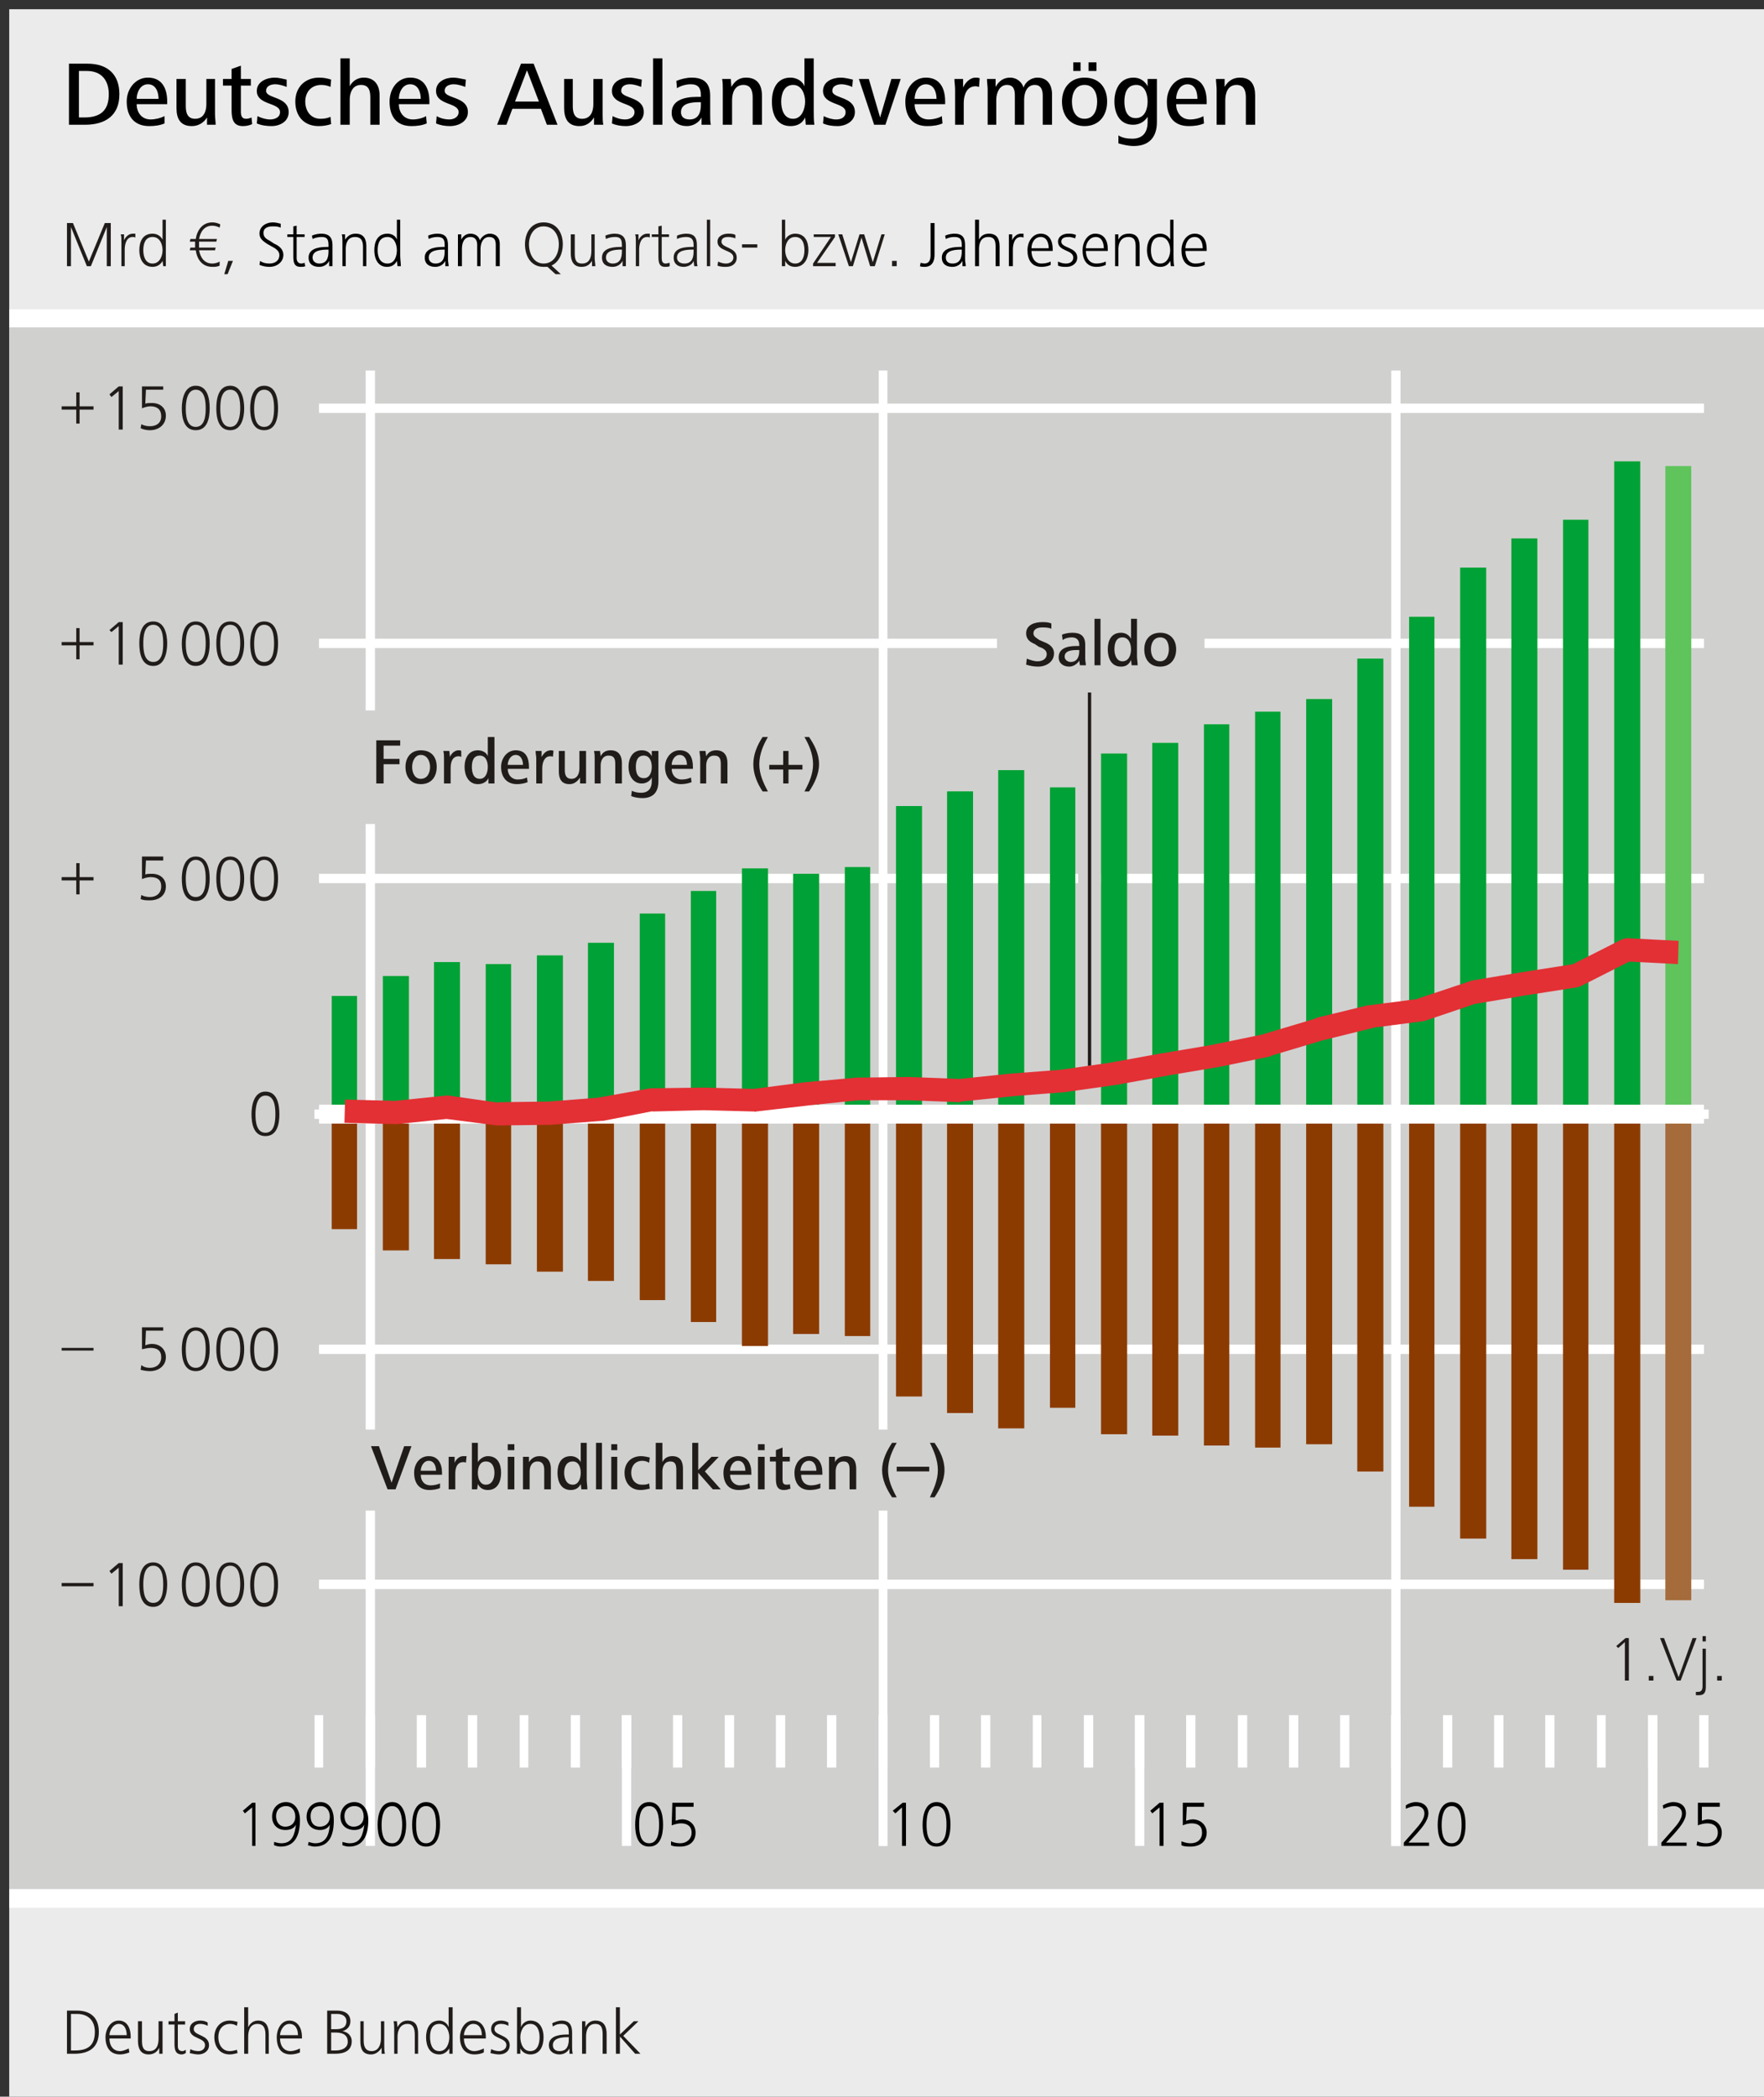 <?xml version="1.0" encoding="UTF-8"?>
<!DOCTYPE svg PUBLIC '-//W3C//DTD SVG 1.0//EN'
          'http://www.w3.org/TR/2001/REC-SVG-20010904/DTD/svg10.dtd'>
<svg xmlns:xlink="http://www.w3.org/1999/xlink" style="fill-opacity:1; color-rendering:auto; color-interpolation:auto; text-rendering:auto; stroke:black; stroke-linecap:square; stroke-miterlimit:10; shape-rendering:auto; stroke-opacity:1; fill:black; stroke-dasharray:none; font-weight:normal; stroke-width:1; font-family:&apos;Dialog&apos;; font-style:normal; stroke-linejoin:miter; font-size:12; stroke-dashoffset:0; image-rendering:auto;" width="797" height="947" xmlns="http://www.w3.org/2000/svg"
><rect width="100%" height="100%" fill="#333333" stroke="none"/><!--Generated by the Batik Graphics2D SVG Generator--><defs id="genericDefs"
  /><g
  ><defs id="defs1"
    ><clipPath clipPathUnits="userSpaceOnUse" id="clipPath1"
      ><path d="M0.467 0.544 L2.579 0.544 L2.579 2.569 L0.467 2.569 L0.467 0.544 Z"
      /></clipPath
    ></defs
    ><g transform="scale(4.165,4.166) translate(1,1) scale(72,72)" style="fill-opacity:0; fill:rgb(255,255,255); text-rendering:geometricPrecision; color-rendering:optimizeQuality; image-rendering:optimizeQuality; stroke:rgb(255,255,255); stroke-opacity:0;"
    ><rect x="0" width="2.658" height="3.158" y="0" style="stroke:none;"
    /></g
    ><g transform="matrix(299.908,0,0,299.923,4.165,4.166)" style="fill:rgb(235,235,235); text-rendering:geometricPrecision; color-rendering:optimizeQuality; stroke:rgb(235,235,235); image-rendering:optimizeQuality;"
    ><path style="stroke:none;" d="M0 0 L2.658 0 L2.658 3.158 L0 3.158 L0 0 Z"
    /></g
    ><g transform="matrix(299.908,0,0,299.923,4.165,4.166)" style="fill:rgb(208,208,207); text-rendering:geometricPrecision; color-rendering:optimizeQuality; image-rendering:optimizeQuality; stroke:rgb(208,208,207); stroke-width:0;"
    ><path style="stroke:none;" d="M0 0.466 L2.658 0.466 L2.658 2.845 L0 2.845 L0 0.466 Z"
    /></g
    ><g transform="matrix(299.908,0,0,299.923,4.165,4.166)" style="fill:rgb(32,28,26); text-rendering:geometricPrecision; color-rendering:optimizeQuality; image-rendering:optimizeQuality; stroke:rgb(32,28,26); stroke-width:0;"
    ><path style="stroke:none;" d="M0.135 3.046 C0.135 3.025 0.123 3.014 0.102 3.014 L0.087 3.014 L0.087 3.079 L0.098 3.079 C0.12 3.079 0.135 3.07 0.135 3.046 ZM0.129 3.046 C0.129 3.067 0.118 3.074 0.099 3.074 L0.093 3.074 L0.093 3.019 L0.102 3.019 C0.119 3.019 0.129 3.029 0.129 3.046 ZM0.183 3.056 L0.183 3.053 C0.183 3.041 0.178 3.029 0.165 3.029 C0.152 3.029 0.145 3.043 0.145 3.054 C0.145 3.068 0.151 3.08 0.167 3.08 C0.171 3.08 0.176 3.079 0.181 3.077 L0.18 3.071 C0.176 3.073 0.171 3.075 0.167 3.075 C0.156 3.075 0.151 3.066 0.151 3.056 ZM0.177 3.051 L0.151 3.051 C0.151 3.045 0.156 3.034 0.165 3.034 C0.174 3.034 0.177 3.043 0.177 3.051 ZM0.231 3.079 C0.231 3.075 0.231 3.071 0.231 3.067 L0.231 3.03 L0.225 3.03 L0.225 3.056 C0.225 3.066 0.222 3.075 0.211 3.075 C0.201 3.075 0.2 3.067 0.2 3.059 L0.2 3.03 L0.194 3.03 L0.194 3.06 C0.194 3.071 0.198 3.08 0.21 3.08 C0.218 3.08 0.223 3.076 0.226 3.07 L0.226 3.079 ZM0.266 3.078 L0.266 3.073 C0.264 3.074 0.263 3.075 0.261 3.075 C0.255 3.075 0.254 3.071 0.254 3.067 L0.254 3.035 L0.265 3.035 L0.265 3.03 L0.254 3.03 L0.254 3.017 L0.249 3.019 L0.249 3.03 L0.24 3.03 L0.24 3.035 L0.249 3.035 L0.249 3.064 C0.249 3.072 0.25 3.08 0.26 3.08 C0.262 3.08 0.264 3.079 0.266 3.078 Z"
      /><path style="stroke:none;" d="M0.301 3.066 C0.301 3.05 0.278 3.052 0.278 3.042 C0.278 3.036 0.283 3.034 0.288 3.034 C0.291 3.034 0.296 3.035 0.299 3.037 L0.299 3.032 C0.296 3.03 0.292 3.029 0.288 3.029 C0.28 3.029 0.272 3.033 0.272 3.042 C0.272 3.057 0.295 3.054 0.295 3.066 C0.295 3.072 0.29 3.075 0.285 3.075 C0.281 3.075 0.276 3.074 0.273 3.072 L0.272 3.078 C0.276 3.079 0.281 3.08 0.285 3.08 C0.293 3.08 0.301 3.075 0.301 3.066 ZM0.344 3.078 L0.343 3.073 C0.34 3.074 0.336 3.075 0.332 3.075 C0.321 3.075 0.315 3.065 0.315 3.054 C0.315 3.043 0.321 3.034 0.333 3.034 C0.336 3.034 0.34 3.035 0.343 3.037 L0.344 3.031 C0.34 3.03 0.336 3.029 0.332 3.029 C0.318 3.029 0.309 3.04 0.309 3.054 C0.309 3.068 0.317 3.08 0.332 3.08 C0.336 3.08 0.34 3.079 0.344 3.078 ZM0.391 3.079 L0.391 3.049 C0.391 3.038 0.387 3.029 0.375 3.029 C0.368 3.029 0.363 3.033 0.36 3.039 L0.36 3.009 L0.354 3.009 L0.354 3.079 L0.36 3.079 L0.36 3.053 C0.36 3.044 0.363 3.034 0.374 3.034 C0.384 3.034 0.386 3.042 0.386 3.05 L0.386 3.079 ZM0.441 3.056 L0.441 3.053 C0.441 3.041 0.435 3.029 0.422 3.029 C0.409 3.029 0.403 3.043 0.403 3.054 C0.403 3.068 0.408 3.08 0.424 3.08 C0.428 3.08 0.434 3.079 0.438 3.077 L0.438 3.071 C0.434 3.073 0.428 3.075 0.424 3.075 C0.413 3.075 0.408 3.066 0.408 3.056 ZM0.435 3.051 L0.408 3.051 C0.408 3.045 0.413 3.034 0.422 3.034 C0.432 3.034 0.435 3.043 0.435 3.051 Z"
      /><path style="stroke:none;" d="M0.516 3.06 C0.516 3.052 0.51 3.046 0.502 3.045 C0.509 3.043 0.514 3.038 0.514 3.03 C0.514 3.018 0.504 3.014 0.494 3.014 L0.479 3.014 L0.479 3.079 L0.491 3.079 C0.504 3.079 0.516 3.075 0.516 3.06 ZM0.508 3.03 C0.508 3.04 0.5 3.042 0.492 3.042 L0.485 3.042 L0.485 3.019 L0.494 3.019 C0.501 3.019 0.508 3.022 0.508 3.03 ZM0.51 3.061 C0.51 3.071 0.5 3.074 0.492 3.074 L0.485 3.074 L0.485 3.047 L0.491 3.047 C0.5 3.047 0.51 3.049 0.51 3.061 ZM0.566 3.079 C0.565 3.075 0.565 3.071 0.565 3.067 L0.565 3.03 L0.56 3.03 L0.56 3.056 C0.56 3.066 0.556 3.075 0.546 3.075 C0.536 3.075 0.534 3.067 0.534 3.059 L0.534 3.03 L0.529 3.03 L0.529 3.06 C0.529 3.071 0.532 3.08 0.545 3.08 C0.552 3.08 0.557 3.076 0.561 3.07 L0.561 3.079 ZM0.616 3.079 L0.616 3.049 C0.616 3.038 0.613 3.029 0.6 3.029 C0.593 3.029 0.588 3.033 0.585 3.039 L0.584 3.03 L0.579 3.03 C0.58 3.034 0.58 3.038 0.58 3.042 L0.58 3.079 L0.585 3.079 L0.585 3.053 C0.585 3.044 0.589 3.034 0.6 3.034 C0.609 3.034 0.611 3.042 0.611 3.05 L0.611 3.079 Z"
      /><path style="stroke:none;" d="M0.668 3.079 C0.668 3.073 0.668 3.068 0.668 3.063 L0.668 3.009 L0.662 3.009 L0.662 3.039 C0.66 3.033 0.654 3.029 0.648 3.029 C0.633 3.029 0.628 3.042 0.628 3.054 C0.628 3.067 0.633 3.08 0.648 3.08 C0.654 3.08 0.659 3.077 0.663 3.071 L0.663 3.079 ZM0.663 3.054 C0.663 3.063 0.659 3.075 0.648 3.075 C0.637 3.075 0.634 3.064 0.634 3.054 C0.634 3.045 0.636 3.034 0.648 3.034 C0.659 3.034 0.663 3.046 0.663 3.054 ZM0.718 3.056 L0.718 3.053 C0.718 3.041 0.712 3.029 0.699 3.029 C0.686 3.029 0.679 3.043 0.679 3.054 C0.679 3.068 0.685 3.08 0.701 3.08 C0.706 3.08 0.711 3.079 0.715 3.077 L0.715 3.071 C0.711 3.073 0.705 3.075 0.701 3.075 C0.69 3.075 0.685 3.066 0.685 3.056 ZM0.712 3.051 L0.685 3.051 C0.685 3.045 0.69 3.034 0.699 3.034 C0.709 3.034 0.712 3.043 0.712 3.051 ZM0.754 3.066 C0.754 3.05 0.731 3.052 0.731 3.042 C0.731 3.036 0.736 3.034 0.741 3.034 C0.745 3.034 0.749 3.035 0.752 3.037 L0.752 3.032 C0.749 3.03 0.745 3.029 0.741 3.029 C0.733 3.029 0.726 3.033 0.726 3.042 C0.726 3.057 0.749 3.054 0.749 3.066 C0.749 3.072 0.743 3.075 0.738 3.075 C0.734 3.075 0.73 3.074 0.726 3.072 L0.725 3.078 C0.729 3.079 0.734 3.08 0.738 3.08 C0.747 3.08 0.754 3.075 0.754 3.066 Z"
      /><path style="stroke:none;" d="M0.805 3.054 C0.805 3.042 0.8 3.029 0.785 3.029 C0.779 3.029 0.773 3.033 0.771 3.039 L0.771 3.009 L0.765 3.009 L0.765 3.079 L0.77 3.079 L0.77 3.071 C0.773 3.077 0.779 3.08 0.785 3.08 C0.8 3.08 0.805 3.067 0.805 3.054 ZM0.799 3.054 C0.799 3.064 0.796 3.075 0.785 3.075 C0.774 3.075 0.77 3.063 0.77 3.054 C0.77 3.046 0.774 3.034 0.785 3.034 C0.796 3.034 0.799 3.045 0.799 3.054 ZM0.849 3.079 C0.848 3.075 0.848 3.072 0.848 3.069 L0.848 3.047 C0.848 3.036 0.844 3.029 0.832 3.029 C0.828 3.029 0.822 3.031 0.818 3.033 L0.819 3.038 C0.823 3.035 0.827 3.034 0.832 3.034 C0.841 3.034 0.843 3.039 0.843 3.047 L0.843 3.05 L0.84 3.05 C0.825 3.05 0.813 3.054 0.813 3.066 C0.813 3.075 0.82 3.08 0.829 3.08 C0.835 3.08 0.841 3.077 0.844 3.071 L0.844 3.079 ZM0.843 3.057 C0.843 3.067 0.84 3.075 0.829 3.075 C0.823 3.075 0.819 3.072 0.819 3.066 C0.819 3.055 0.833 3.054 0.842 3.054 L0.843 3.054 ZM0.9 3.079 L0.9 3.049 C0.9 3.038 0.896 3.029 0.883 3.029 C0.876 3.029 0.871 3.033 0.868 3.039 L0.868 3.03 L0.863 3.03 C0.863 3.034 0.863 3.038 0.863 3.042 L0.863 3.079 L0.869 3.079 L0.869 3.053 C0.869 3.044 0.872 3.034 0.883 3.034 C0.893 3.034 0.894 3.042 0.894 3.05 L0.894 3.079 ZM0.951 3.079 L0.925 3.052 L0.948 3.03 L0.941 3.03 L0.92 3.05 L0.92 3.009 L0.914 3.009 L0.914 3.079 L0.92 3.079 L0.92 3.053 L0.943 3.079 Z"
    /></g
    ><g transform="matrix(299.908,0,0,299.923,4.165,4.166)" style="stroke-linecap:butt; fill:white; text-rendering:geometricPrecision; color-rendering:optimizeQuality; image-rendering:optimizeQuality; stroke:white; stroke-width:0.007;"
    ><path style="stroke:none;" d="M0.46 2.569 L0.46 2.648 L0.473 2.648 L0.473 2.569 Z"
    /></g
    ><g transform="matrix(299.908,0,0,299.923,4.165,4.166)" style="stroke-linecap:butt; fill:white; text-rendering:geometricPrecision; color-rendering:optimizeQuality; image-rendering:optimizeQuality; stroke:white; stroke-width:0.007;"
    ><path style="stroke:none;" d="M0.537 2.569 L0.537 2.648 L0.551 2.648 L0.551 2.569 Z"
    /></g
    ><g transform="matrix(299.908,0,0,299.923,4.165,4.166)" style="stroke-linecap:butt; fill:white; text-rendering:geometricPrecision; color-rendering:optimizeQuality; image-rendering:optimizeQuality; stroke:white; stroke-width:0.007;"
    ><path style="stroke:none;" d="M0.614 2.569 L0.614 2.648 L0.628 2.648 L0.628 2.569 Z"
    /></g
    ><g transform="matrix(299.908,0,0,299.923,4.165,4.166)" style="stroke-linecap:butt; fill:white; text-rendering:geometricPrecision; color-rendering:optimizeQuality; image-rendering:optimizeQuality; stroke:white; stroke-width:0.007;"
    ><path style="stroke:none;" d="M0.691 2.569 L0.691 2.648 L0.705 2.648 L0.705 2.569 Z"
    /></g
    ><g transform="matrix(299.908,0,0,299.923,4.165,4.166)" style="stroke-linecap:butt; fill:white; text-rendering:geometricPrecision; color-rendering:optimizeQuality; image-rendering:optimizeQuality; stroke:white; stroke-width:0.007;"
    ><path style="stroke:none;" d="M0.769 2.569 L0.769 2.648 L0.782 2.648 L0.782 2.569 Z"
    /></g
    ><g transform="matrix(299.908,0,0,299.923,4.165,4.166)" style="stroke-linecap:butt; fill:white; text-rendering:geometricPrecision; color-rendering:optimizeQuality; image-rendering:optimizeQuality; stroke:white; stroke-width:0.007;"
    ><path style="stroke:none;" d="M0.846 2.569 L0.846 2.648 L0.86 2.648 L0.86 2.569 Z"
    /></g
    ><g transform="matrix(299.908,0,0,299.923,4.165,4.166)" style="stroke-linecap:butt; fill:white; text-rendering:geometricPrecision; color-rendering:optimizeQuality; image-rendering:optimizeQuality; stroke:white; stroke-width:0.007;"
    ><path style="stroke:none;" d="M0.923 2.569 L0.923 2.648 L0.937 2.648 L0.937 2.569 Z"
    /></g
    ><g transform="matrix(299.908,0,0,299.923,4.165,4.166)" style="stroke-linecap:butt; fill:white; text-rendering:geometricPrecision; color-rendering:optimizeQuality; image-rendering:optimizeQuality; stroke:white; stroke-width:0.007;"
    ><path style="stroke:none;" d="M1 2.569 L1 2.648 L1.014 2.648 L1.014 2.569 Z"
    /></g
    ><g transform="matrix(299.908,0,0,299.923,4.165,4.166)" style="stroke-linecap:butt; fill:white; text-rendering:geometricPrecision; color-rendering:optimizeQuality; image-rendering:optimizeQuality; stroke:white; stroke-width:0.007;"
    ><path style="stroke:none;" d="M1.078 2.569 L1.078 2.648 L1.092 2.648 L1.092 2.569 Z"
    /></g
    ><g transform="matrix(299.908,0,0,299.923,4.165,4.166)" style="stroke-linecap:butt; fill:white; text-rendering:geometricPrecision; color-rendering:optimizeQuality; image-rendering:optimizeQuality; stroke:white; stroke-width:0.007;"
    ><path style="stroke:none;" d="M1.155 2.569 L1.155 2.648 L1.169 2.648 L1.169 2.569 Z"
    /></g
    ><g transform="matrix(299.908,0,0,299.923,4.165,4.166)" style="stroke-linecap:butt; fill:white; text-rendering:geometricPrecision; color-rendering:optimizeQuality; image-rendering:optimizeQuality; stroke:white; stroke-width:0.007;"
    ><path style="stroke:none;" d="M1.232 2.569 L1.232 2.648 L1.246 2.648 L1.246 2.569 Z"
    /></g
    ><g transform="matrix(299.908,0,0,299.923,4.165,4.166)" style="stroke-linecap:butt; fill:white; text-rendering:geometricPrecision; color-rendering:optimizeQuality; image-rendering:optimizeQuality; stroke:white; stroke-width:0.007;"
    ><path style="stroke:none;" d="M1.31 2.569 L1.31 2.648 L1.323 2.648 L1.323 2.569 Z"
    /></g
    ><g transform="matrix(299.908,0,0,299.923,4.165,4.166)" style="stroke-linecap:butt; fill:white; text-rendering:geometricPrecision; color-rendering:optimizeQuality; image-rendering:optimizeQuality; stroke:white; stroke-width:0.007;"
    ><path style="stroke:none;" d="M1.387 2.569 L1.387 2.648 L1.401 2.648 L1.401 2.569 Z"
    /></g
    ><g transform="matrix(299.908,0,0,299.923,4.165,4.166)" style="stroke-linecap:butt; fill:white; text-rendering:geometricPrecision; color-rendering:optimizeQuality; image-rendering:optimizeQuality; stroke:white; stroke-width:0.007;"
    ><path style="stroke:none;" d="M1.464 2.569 L1.464 2.648 L1.478 2.648 L1.478 2.569 Z"
    /></g
    ><g transform="matrix(299.908,0,0,299.923,4.165,4.166)" style="stroke-linecap:butt; fill:white; text-rendering:geometricPrecision; color-rendering:optimizeQuality; image-rendering:optimizeQuality; stroke:white; stroke-width:0.007;"
    ><path style="stroke:none;" d="M1.542 2.569 L1.542 2.648 L1.555 2.648 L1.555 2.569 Z"
    /></g
    ><g transform="matrix(299.908,0,0,299.923,4.165,4.166)" style="stroke-linecap:butt; fill:white; text-rendering:geometricPrecision; color-rendering:optimizeQuality; image-rendering:optimizeQuality; stroke:white; stroke-width:0.007;"
    ><path style="stroke:none;" d="M1.619 2.569 L1.619 2.648 L1.633 2.648 L1.633 2.569 Z"
    /></g
    ><g transform="matrix(299.908,0,0,299.923,4.165,4.166)" style="stroke-linecap:butt; fill:white; text-rendering:geometricPrecision; color-rendering:optimizeQuality; image-rendering:optimizeQuality; stroke:white; stroke-width:0.007;"
    ><path style="stroke:none;" d="M1.696 2.569 L1.696 2.648 L1.71 2.648 L1.71 2.569 Z"
    /></g
    ><g transform="matrix(299.908,0,0,299.923,4.165,4.166)" style="stroke-linecap:butt; fill:white; text-rendering:geometricPrecision; color-rendering:optimizeQuality; image-rendering:optimizeQuality; stroke:white; stroke-width:0.007;"
    ><path style="stroke:none;" d="M1.773 2.569 L1.773 2.648 L1.787 2.648 L1.787 2.569 Z"
    /></g
    ><g transform="matrix(299.908,0,0,299.923,4.165,4.166)" style="stroke-linecap:butt; fill:white; text-rendering:geometricPrecision; color-rendering:optimizeQuality; image-rendering:optimizeQuality; stroke:white; stroke-width:0.007;"
    ><path style="stroke:none;" d="M1.851 2.569 L1.851 2.648 L1.865 2.648 L1.865 2.569 Z"
    /></g
    ><g transform="matrix(299.908,0,0,299.923,4.165,4.166)" style="stroke-linecap:butt; fill:white; text-rendering:geometricPrecision; color-rendering:optimizeQuality; image-rendering:optimizeQuality; stroke:white; stroke-width:0.007;"
    ><path style="stroke:none;" d="M1.928 2.569 L1.928 2.648 L1.942 2.648 L1.942 2.569 Z"
    /></g
    ><g transform="matrix(299.908,0,0,299.923,4.165,4.166)" style="stroke-linecap:butt; fill:white; text-rendering:geometricPrecision; color-rendering:optimizeQuality; image-rendering:optimizeQuality; stroke:white; stroke-width:0.007;"
    ><path style="stroke:none;" d="M2.005 2.569 L2.005 2.648 L2.019 2.648 L2.019 2.569 Z"
    /></g
    ><g transform="matrix(299.908,0,0,299.923,4.165,4.166)" style="stroke-linecap:butt; fill:white; text-rendering:geometricPrecision; color-rendering:optimizeQuality; image-rendering:optimizeQuality; stroke:white; stroke-width:0.007;"
    ><path style="stroke:none;" d="M2.082 2.569 L2.082 2.648 L2.096 2.648 L2.096 2.569 Z"
    /></g
    ><g transform="matrix(299.908,0,0,299.923,4.165,4.166)" style="stroke-linecap:butt; fill:white; text-rendering:geometricPrecision; color-rendering:optimizeQuality; image-rendering:optimizeQuality; stroke:white; stroke-width:0.007;"
    ><path style="stroke:none;" d="M2.16 2.569 L2.16 2.648 L2.174 2.648 L2.174 2.569 Z"
    /></g
    ><g transform="matrix(299.908,0,0,299.923,4.165,4.166)" style="stroke-linecap:butt; fill:white; text-rendering:geometricPrecision; color-rendering:optimizeQuality; image-rendering:optimizeQuality; stroke:white; stroke-width:0.007;"
    ><path style="stroke:none;" d="M2.237 2.569 L2.237 2.648 L2.251 2.648 L2.251 2.569 Z"
    /></g
    ><g transform="matrix(299.908,0,0,299.923,4.165,4.166)" style="stroke-linecap:butt; fill:white; text-rendering:geometricPrecision; color-rendering:optimizeQuality; image-rendering:optimizeQuality; stroke:white; stroke-width:0.007;"
    ><path style="stroke:none;" d="M2.314 2.569 L2.314 2.648 L2.328 2.648 L2.328 2.569 Z"
    /></g
    ><g transform="matrix(299.908,0,0,299.923,4.165,4.166)" style="stroke-linecap:butt; fill:white; text-rendering:geometricPrecision; color-rendering:optimizeQuality; image-rendering:optimizeQuality; stroke:white; stroke-width:0.007;"
    ><path style="stroke:none;" d="M2.392 2.569 L2.392 2.648 L2.405 2.648 L2.405 2.569 Z"
    /></g
    ><g transform="matrix(299.908,0,0,299.923,4.165,4.166)" style="stroke-linecap:butt; fill:white; text-rendering:geometricPrecision; color-rendering:optimizeQuality; image-rendering:optimizeQuality; stroke:white; stroke-width:0.007;"
    ><path style="stroke:none;" d="M2.469 2.569 L2.469 2.648 L2.483 2.648 L2.483 2.569 Z"
    /></g
    ><g transform="matrix(299.908,0,0,299.923,4.165,4.166)" style="stroke-linecap:butt; fill:white; text-rendering:geometricPrecision; color-rendering:optimizeQuality; image-rendering:optimizeQuality; stroke:white; stroke-width:0.007;"
    ><path style="stroke:none;" d="M2.546 2.569 L2.546 2.648 L2.56 2.648 L2.56 2.569 Z"
    /></g
    ><g transform="matrix(299.908,0,0,299.923,4.165,4.166)" style="stroke-linecap:butt; fill:white; text-rendering:geometricPrecision; color-rendering:optimizeQuality; image-rendering:optimizeQuality; stroke:white; stroke-width:0.007;"
    ><path style="stroke:none;" d="M0.923 2.569 L0.923 2.766 L0.937 2.766 L0.937 2.569 Z"
    /></g
    ><g transform="matrix(299.908,0,0,299.923,4.165,4.166)" style="stroke-linecap:butt; fill:white; text-rendering:geometricPrecision; color-rendering:optimizeQuality; image-rendering:optimizeQuality; stroke:white; stroke-width:0.007;"
    ><path style="stroke:none;" d="M1.31 2.569 L1.31 2.766 L1.323 2.766 L1.323 2.569 Z"
    /></g
    ><g transform="matrix(299.908,0,0,299.923,4.165,4.166)" style="stroke-linecap:butt; fill:white; text-rendering:geometricPrecision; color-rendering:optimizeQuality; image-rendering:optimizeQuality; stroke:white; stroke-width:0.007;"
    ><path style="stroke:none;" d="M1.696 2.569 L1.696 2.766 L1.71 2.766 L1.71 2.569 Z"
    /></g
    ><g transform="matrix(299.908,0,0,299.923,4.165,4.166)" style="stroke-linecap:butt; fill:white; text-rendering:geometricPrecision; color-rendering:optimizeQuality; image-rendering:optimizeQuality; stroke:white; stroke-width:0.007;"
    ><path style="stroke:none;" d="M2.082 2.569 L2.082 2.766 L2.096 2.766 L2.096 2.569 Z"
    /></g
    ><g transform="matrix(299.908,0,0,299.923,4.165,4.166)" style="stroke-linecap:butt; fill:white; text-rendering:geometricPrecision; color-rendering:optimizeQuality; image-rendering:optimizeQuality; stroke:white; stroke-width:0.007;"
    ><path style="stroke:none;" d="M2.469 2.569 L2.469 2.766 L2.483 2.766 L2.483 2.569 Z"
    /></g
    ><g transform="matrix(299.908,0,0,299.923,4.165,4.166)" style="stroke-linecap:butt; fill:white; text-rendering:geometricPrecision; color-rendering:optimizeQuality; image-rendering:optimizeQuality; stroke:white; stroke-width:0.007;"
    ><path style="stroke:none;" d="M0.537 0.544 L0.537 1.056 L0.551 1.056 L0.551 0.544 ZM0.537 1.227 L0.537 2.139 L0.551 2.139 L0.551 1.227 ZM0.537 2.261 L0.537 2.766 L0.551 2.766 L0.551 2.261 Z"
    /></g
    ><g transform="matrix(299.908,0,0,299.923,4.165,4.166)" style="stroke-linecap:butt; fill:white; text-rendering:geometricPrecision; color-rendering:optimizeQuality; image-rendering:optimizeQuality; stroke:white; stroke-width:0.007;"
    ><path style="stroke:none;" d="M1.31 0.544 L1.31 2.139 L1.323 2.139 L1.323 0.544 ZM1.31 2.261 L1.31 2.766 L1.323 2.766 L1.323 2.261 Z"
    /></g
    ><g transform="matrix(299.908,0,0,299.923,4.165,4.166)" style="stroke-linecap:butt; fill:white; text-rendering:geometricPrecision; color-rendering:optimizeQuality; image-rendering:optimizeQuality; stroke:white; stroke-width:0.007;"
    ><path style="stroke:none;" d="M2.082 0.544 L2.082 2.766 L2.096 2.766 L2.096 0.544 Z"
    /></g
    ><g transform="matrix(299.908,0,0,299.923,4.165,4.166)" style="text-rendering:geometricPrecision; stroke-width:0.007; color-rendering:optimizeQuality; stroke-linecap:butt; image-rendering:optimizeQuality;"
    ><path style="stroke:none;" d="M0.417 2.706 C0.426 2.706 0.431 2.713 0.431 2.722 C0.431 2.731 0.425 2.737 0.416 2.737 C0.407 2.737 0.402 2.73 0.402 2.721 C0.402 2.712 0.408 2.706 0.417 2.706 ZM0.469 2.706 C0.478 2.706 0.483 2.713 0.483 2.722 C0.483 2.731 0.477 2.737 0.468 2.737 C0.458 2.737 0.454 2.73 0.454 2.721 C0.454 2.712 0.459 2.706 0.469 2.706 ZM0.52 2.706 C0.53 2.706 0.534 2.713 0.534 2.722 C0.534 2.731 0.528 2.737 0.519 2.737 C0.51 2.737 0.505 2.73 0.505 2.721 C0.505 2.712 0.511 2.706 0.52 2.706 ZM0.366 2.701 L0.352 2.713 L0.355 2.717 L0.366 2.708 L0.366 2.766 L0.371 2.766 L0.371 2.701 ZM0.417 2.7 C0.405 2.7 0.396 2.709 0.396 2.722 C0.396 2.734 0.404 2.742 0.416 2.742 C0.423 2.742 0.429 2.74 0.432 2.734 L0.432 2.734 C0.43 2.748 0.427 2.762 0.41 2.762 C0.406 2.762 0.403 2.761 0.399 2.76 L0.399 2.765 C0.402 2.766 0.405 2.767 0.409 2.767 C0.431 2.767 0.438 2.749 0.438 2.727 C0.438 2.713 0.431 2.7 0.417 2.7 ZM0.469 2.7 C0.457 2.7 0.448 2.709 0.448 2.722 C0.448 2.734 0.456 2.742 0.468 2.742 C0.474 2.742 0.48 2.74 0.483 2.734 L0.483 2.734 C0.482 2.748 0.478 2.762 0.461 2.762 C0.458 2.762 0.454 2.761 0.451 2.76 L0.45 2.765 C0.454 2.766 0.457 2.767 0.46 2.767 C0.483 2.767 0.489 2.749 0.489 2.727 C0.489 2.713 0.483 2.7 0.469 2.7 ZM0.52 2.7 C0.508 2.7 0.499 2.709 0.499 2.722 C0.499 2.734 0.507 2.742 0.52 2.742 C0.526 2.742 0.532 2.74 0.535 2.734 L0.535 2.734 C0.533 2.748 0.53 2.762 0.513 2.762 C0.509 2.762 0.506 2.761 0.502 2.76 L0.502 2.765 C0.505 2.766 0.508 2.767 0.512 2.767 C0.534 2.767 0.541 2.749 0.541 2.727 C0.541 2.713 0.534 2.7 0.52 2.7 Z"
    /></g
    ><g transform="matrix(299.908,0,0,299.923,4.165,4.166)" style="text-rendering:geometricPrecision; stroke-width:0.007; color-rendering:optimizeQuality; stroke-linecap:butt; image-rendering:optimizeQuality;"
    ><path style="stroke:none;" d="M0.577 2.706 C0.59 2.706 0.592 2.724 0.592 2.734 C0.592 2.744 0.59 2.762 0.577 2.762 C0.562 2.762 0.561 2.744 0.561 2.734 C0.561 2.724 0.563 2.706 0.577 2.706 ZM0.628 2.706 C0.642 2.706 0.643 2.724 0.643 2.734 C0.643 2.744 0.642 2.762 0.628 2.762 C0.614 2.762 0.613 2.744 0.613 2.734 C0.613 2.724 0.614 2.706 0.628 2.706 ZM0.577 2.7 C0.559 2.7 0.555 2.72 0.555 2.734 C0.555 2.748 0.558 2.767 0.577 2.767 C0.594 2.767 0.598 2.748 0.598 2.734 C0.598 2.72 0.594 2.7 0.577 2.7 ZM0.628 2.7 C0.611 2.7 0.607 2.72 0.607 2.734 C0.607 2.748 0.61 2.767 0.628 2.767 C0.646 2.767 0.649 2.748 0.649 2.734 C0.649 2.72 0.646 2.7 0.628 2.7 Z"
    /></g
    ><g transform="matrix(299.908,0,0,299.923,4.165,4.166)" style="text-rendering:geometricPrecision; stroke-width:0.007; color-rendering:optimizeQuality; stroke-linecap:butt; image-rendering:optimizeQuality;"
    ><path style="stroke:none;" d="M0.964 2.706 C0.978 2.706 0.979 2.724 0.979 2.734 C0.979 2.744 0.978 2.762 0.964 2.762 C0.95 2.762 0.949 2.744 0.949 2.734 C0.949 2.724 0.95 2.706 0.964 2.706 ZM0.964 2.7 C0.946 2.7 0.943 2.72 0.943 2.734 C0.943 2.748 0.946 2.767 0.964 2.767 C0.982 2.767 0.985 2.748 0.985 2.734 C0.985 2.72 0.982 2.7 0.964 2.7 ZM0.999 2.701 L0.998 2.735 C1.004 2.733 1.008 2.732 1.012 2.732 C1.021 2.732 1.028 2.736 1.028 2.746 C1.028 2.756 1.02 2.762 1.011 2.762 C1.006 2.762 1.001 2.761 0.997 2.759 L0.997 2.765 C1.001 2.767 1.006 2.767 1.011 2.767 C1.024 2.767 1.034 2.76 1.034 2.746 C1.034 2.734 1.025 2.726 1.014 2.726 C1.01 2.726 1.007 2.727 1.004 2.728 L1.004 2.707 L1.031 2.707 L1.031 2.701 Z"
    /></g
    ><g transform="matrix(299.908,0,0,299.923,4.165,4.166)" style="text-rendering:geometricPrecision; stroke-width:0.007; color-rendering:optimizeQuality; stroke-linecap:butt; image-rendering:optimizeQuality;"
    ><path style="stroke:none;" d="M1.397 2.706 C1.411 2.706 1.412 2.724 1.412 2.734 C1.412 2.744 1.411 2.762 1.397 2.762 C1.383 2.762 1.382 2.744 1.382 2.734 C1.382 2.724 1.383 2.706 1.397 2.706 ZM1.346 2.701 L1.331 2.713 L1.335 2.717 L1.345 2.708 L1.345 2.766 L1.351 2.766 L1.351 2.701 ZM1.397 2.7 C1.38 2.7 1.376 2.72 1.376 2.734 C1.376 2.748 1.379 2.767 1.397 2.767 C1.415 2.767 1.418 2.748 1.418 2.734 C1.418 2.72 1.415 2.7 1.397 2.7 Z"
    /></g
    ><g transform="matrix(299.908,0,0,299.923,4.165,4.166)" style="text-rendering:geometricPrecision; stroke-width:0.007; color-rendering:optimizeQuality; stroke-linecap:butt; image-rendering:optimizeQuality;"
    ><path style="stroke:none;" d="M1.733 2.701 L1.719 2.713 L1.722 2.717 L1.733 2.708 L1.733 2.766 L1.739 2.766 L1.739 2.701 ZM1.768 2.701 L1.768 2.735 C1.773 2.733 1.777 2.732 1.781 2.732 C1.791 2.732 1.797 2.736 1.797 2.746 C1.797 2.756 1.79 2.762 1.78 2.762 C1.775 2.762 1.771 2.761 1.766 2.759 L1.766 2.765 C1.77 2.767 1.775 2.767 1.78 2.767 C1.793 2.767 1.804 2.76 1.804 2.746 C1.804 2.734 1.794 2.726 1.783 2.726 C1.78 2.726 1.776 2.727 1.773 2.728 L1.774 2.707 L1.8 2.707 L1.8 2.701 Z"
    /></g
    ><g transform="matrix(299.908,0,0,299.923,4.165,4.166)" style="text-rendering:geometricPrecision; stroke-width:0.007; color-rendering:optimizeQuality; stroke-linecap:butt; image-rendering:optimizeQuality;"
    ><path style="stroke:none;" d="M2.173 2.706 C2.187 2.706 2.188 2.724 2.188 2.734 C2.188 2.744 2.187 2.762 2.173 2.762 C2.159 2.762 2.158 2.744 2.158 2.734 C2.158 2.724 2.16 2.706 2.173 2.706 ZM2.119 2.7 C2.114 2.7 2.108 2.702 2.104 2.705 L2.104 2.71 C2.109 2.708 2.114 2.706 2.12 2.706 C2.127 2.706 2.132 2.71 2.132 2.717 C2.132 2.727 2.122 2.737 2.116 2.744 L2.101 2.761 L2.101 2.766 L2.139 2.766 L2.139 2.761 L2.108 2.761 L2.12 2.748 C2.127 2.74 2.138 2.728 2.138 2.717 C2.138 2.706 2.13 2.7 2.119 2.7 ZM2.173 2.7 C2.156 2.7 2.152 2.72 2.152 2.734 C2.152 2.748 2.155 2.767 2.173 2.767 C2.191 2.767 2.194 2.748 2.194 2.734 C2.194 2.72 2.191 2.7 2.173 2.7 Z"
    /></g
    ><g transform="matrix(299.908,0,0,299.923,4.165,4.166)" style="text-rendering:geometricPrecision; stroke-width:0.007; color-rendering:optimizeQuality; stroke-linecap:butt; image-rendering:optimizeQuality;"
    ><path style="stroke:none;" d="M2.507 2.7 C2.502 2.7 2.496 2.702 2.491 2.705 L2.492 2.71 C2.497 2.708 2.502 2.706 2.508 2.706 C2.514 2.706 2.52 2.71 2.52 2.717 C2.52 2.727 2.51 2.737 2.504 2.744 L2.489 2.761 L2.489 2.766 L2.527 2.766 L2.527 2.761 L2.496 2.761 L2.508 2.748 C2.515 2.74 2.526 2.728 2.526 2.717 C2.526 2.706 2.518 2.7 2.507 2.7 ZM2.544 2.701 L2.544 2.735 C2.549 2.733 2.554 2.732 2.558 2.732 C2.567 2.732 2.574 2.736 2.574 2.746 C2.574 2.756 2.566 2.762 2.557 2.762 C2.552 2.762 2.547 2.761 2.543 2.759 L2.542 2.765 C2.547 2.767 2.552 2.767 2.556 2.767 C2.57 2.767 2.58 2.76 2.58 2.746 C2.58 2.734 2.571 2.726 2.559 2.726 C2.556 2.726 2.553 2.727 2.55 2.728 L2.55 2.707 L2.577 2.707 L2.577 2.701 Z"
    /></g
    ><g transform="matrix(299.908,0,0,299.923,4.165,4.166)" style="stroke-linecap:butt; fill:rgb(32,28,26); text-rendering:geometricPrecision; color-rendering:optimizeQuality; image-rendering:optimizeQuality; stroke:rgb(32,28,26); stroke-width:0.002;"
    ><path style="stroke:none;" d="M1.625 1.029 L1.625 1.591 L1.63 1.591 L1.63 1.029 Z"
    /></g
    ><g transform="matrix(299.908,0,0,299.923,4.165,4.166)" style="fill:rgb(32,28,26); text-rendering:geometricPrecision; color-rendering:optimizeQuality; image-rendering:optimizeQuality; stroke:rgb(32,28,26); stroke-width:0;"
    ><path style="stroke:none;" d="M0.153 0.387 L0.153 0.322 L0.144 0.322 L0.12 0.38 L0.096 0.322 L0.087 0.322 L0.087 0.387 L0.093 0.387 L0.093 0.328 L0.117 0.387 L0.123 0.387 L0.147 0.328 L0.147 0.387 ZM0.19 0.338 C0.189 0.338 0.187 0.338 0.186 0.338 C0.18 0.338 0.175 0.343 0.173 0.348 L0.173 0.339 L0.168 0.339 C0.169 0.342 0.169 0.346 0.169 0.35 L0.169 0.387 L0.174 0.387 L0.174 0.362 C0.174 0.355 0.176 0.343 0.186 0.343 C0.187 0.343 0.189 0.343 0.19 0.344 ZM0.236 0.387 C0.236 0.382 0.236 0.376 0.236 0.371 L0.236 0.317 L0.231 0.317 L0.231 0.347 C0.228 0.341 0.222 0.338 0.216 0.338 C0.201 0.338 0.196 0.35 0.196 0.363 C0.196 0.375 0.201 0.388 0.216 0.388 C0.222 0.388 0.228 0.385 0.231 0.379 L0.232 0.387 ZM0.231 0.363 C0.231 0.371 0.227 0.383 0.216 0.383 C0.205 0.383 0.202 0.372 0.202 0.363 C0.202 0.353 0.205 0.343 0.216 0.343 C0.227 0.343 0.231 0.354 0.231 0.363 Z"
      /><path style="stroke:none;" d="M0.318 0.324 C0.314 0.322 0.31 0.321 0.306 0.321 C0.291 0.321 0.283 0.333 0.281 0.346 L0.273 0.346 L0.272 0.35 L0.28 0.35 C0.28 0.352 0.28 0.353 0.28 0.354 C0.28 0.356 0.28 0.357 0.28 0.359 L0.273 0.359 L0.272 0.363 L0.281 0.363 C0.283 0.377 0.291 0.388 0.306 0.388 C0.309 0.388 0.314 0.388 0.317 0.386 L0.317 0.38 C0.314 0.382 0.309 0.383 0.306 0.383 C0.294 0.383 0.288 0.374 0.286 0.363 L0.31 0.363 L0.311 0.359 L0.286 0.359 C0.286 0.357 0.286 0.356 0.286 0.354 C0.286 0.353 0.286 0.352 0.286 0.35 L0.312 0.35 L0.313 0.346 L0.286 0.346 C0.288 0.335 0.294 0.326 0.306 0.326 C0.309 0.326 0.314 0.327 0.317 0.329 ZM0.337 0.379 L0.33 0.379 L0.324 0.399 L0.329 0.399 Z"
      /><path d="M0.413 0.37 C0.413 0.361 0.406 0.356 0.399 0.353 L0.393 0.349 C0.387 0.346 0.383 0.343 0.383 0.337 C0.383 0.329 0.39 0.327 0.397 0.327 C0.401 0.327 0.405 0.327 0.409 0.329 L0.409 0.323 C0.405 0.322 0.401 0.321 0.397 0.321 C0.387 0.321 0.377 0.327 0.377 0.338 C0.377 0.345 0.382 0.349 0.388 0.353 L0.395 0.357 C0.401 0.36 0.407 0.364 0.407 0.37 C0.407 0.379 0.4 0.383 0.392 0.383 C0.387 0.383 0.382 0.382 0.378 0.379 L0.377 0.385 C0.382 0.387 0.387 0.388 0.392 0.388 C0.403 0.388 0.413 0.381 0.413 0.37 ZM0.446 0.387 L0.445 0.382 C0.444 0.382 0.442 0.383 0.44 0.383 C0.435 0.383 0.433 0.379 0.433 0.375 L0.433 0.343 L0.445 0.343 L0.445 0.339 L0.433 0.339 L0.433 0.326 L0.428 0.327 L0.428 0.339 L0.419 0.339 L0.419 0.343 L0.428 0.343 L0.428 0.372 C0.428 0.381 0.429 0.388 0.439 0.388 C0.441 0.388 0.444 0.388 0.446 0.387 ZM0.487 0.387 C0.487 0.384 0.487 0.38 0.487 0.377 L0.487 0.355 C0.487 0.344 0.482 0.338 0.47 0.338 C0.466 0.338 0.46 0.339 0.456 0.341 L0.457 0.346 C0.461 0.344 0.466 0.343 0.471 0.343 C0.479 0.343 0.481 0.347 0.481 0.355 L0.481 0.358 L0.478 0.358 C0.463 0.358 0.451 0.362 0.451 0.374 C0.451 0.384 0.458 0.388 0.467 0.388 C0.473 0.388 0.479 0.385 0.482 0.379 L0.482 0.387 ZM0.481 0.365 C0.481 0.375 0.478 0.383 0.467 0.383 C0.462 0.383 0.457 0.38 0.457 0.374 C0.457 0.363 0.471 0.362 0.48 0.362 L0.481 0.362 ZM0.538 0.387 L0.538 0.357 C0.538 0.346 0.534 0.338 0.522 0.338 C0.515 0.338 0.51 0.341 0.506 0.347 L0.506 0.339 L0.501 0.339 C0.502 0.342 0.502 0.346 0.502 0.35 L0.502 0.387 L0.507 0.387 L0.507 0.361 C0.507 0.352 0.51 0.343 0.521 0.343 C0.531 0.343 0.533 0.35 0.533 0.358 L0.533 0.387 ZM0.59 0.387 C0.59 0.382 0.589 0.376 0.589 0.371 L0.589 0.317 L0.584 0.317 L0.584 0.347 C0.582 0.341 0.576 0.338 0.57 0.338 C0.555 0.338 0.55 0.35 0.55 0.363 C0.55 0.375 0.555 0.388 0.569 0.388 C0.576 0.388 0.581 0.385 0.584 0.379 L0.585 0.387 ZM0.584 0.363 C0.584 0.371 0.581 0.383 0.57 0.383 C0.558 0.383 0.555 0.372 0.555 0.363 C0.555 0.353 0.558 0.343 0.57 0.343 C0.58 0.343 0.584 0.354 0.584 0.363 Z" style="fill:black; stroke:none;"
      /><path d="M0.662 0.387 C0.662 0.384 0.661 0.38 0.661 0.377 L0.661 0.355 C0.661 0.344 0.657 0.338 0.645 0.338 C0.641 0.338 0.635 0.339 0.631 0.341 L0.632 0.346 C0.636 0.344 0.64 0.343 0.645 0.343 C0.654 0.343 0.656 0.347 0.656 0.355 L0.656 0.358 L0.653 0.358 C0.638 0.358 0.626 0.362 0.626 0.374 C0.626 0.384 0.633 0.388 0.642 0.388 C0.648 0.388 0.654 0.385 0.657 0.379 L0.657 0.387 ZM0.656 0.365 C0.656 0.375 0.653 0.383 0.642 0.383 C0.637 0.383 0.632 0.38 0.632 0.374 C0.632 0.363 0.646 0.362 0.655 0.362 L0.656 0.362 ZM0.739 0.387 L0.739 0.353 C0.739 0.344 0.733 0.338 0.724 0.338 C0.718 0.338 0.712 0.342 0.709 0.348 C0.708 0.343 0.703 0.338 0.695 0.338 C0.689 0.338 0.684 0.341 0.681 0.347 L0.681 0.339 L0.676 0.339 C0.676 0.342 0.676 0.346 0.676 0.35 L0.676 0.387 L0.682 0.387 L0.682 0.361 C0.682 0.352 0.685 0.343 0.695 0.343 C0.702 0.343 0.705 0.348 0.705 0.355 L0.705 0.387 L0.71 0.387 L0.71 0.361 C0.71 0.352 0.714 0.343 0.723 0.343 C0.731 0.343 0.733 0.348 0.733 0.355 L0.733 0.387 Z" style="fill:black; stroke:none;"
      /><path style="stroke:none;" d="M0.834 0.354 C0.834 0.337 0.825 0.321 0.805 0.321 C0.786 0.321 0.777 0.337 0.777 0.354 C0.777 0.372 0.786 0.388 0.805 0.388 C0.807 0.388 0.809 0.388 0.811 0.388 L0.823 0.399 L0.831 0.399 L0.817 0.386 C0.828 0.381 0.834 0.368 0.834 0.354 ZM0.828 0.354 C0.828 0.368 0.821 0.383 0.805 0.383 C0.79 0.383 0.783 0.368 0.783 0.354 C0.783 0.341 0.79 0.327 0.805 0.327 C0.821 0.327 0.828 0.341 0.828 0.354 ZM0.883 0.387 C0.883 0.383 0.882 0.379 0.882 0.375 L0.882 0.339 L0.877 0.339 L0.877 0.364 C0.877 0.374 0.874 0.383 0.863 0.383 C0.853 0.383 0.852 0.376 0.852 0.367 L0.852 0.339 L0.846 0.339 L0.846 0.368 C0.846 0.379 0.85 0.388 0.862 0.388 C0.87 0.388 0.874 0.385 0.878 0.379 L0.878 0.387 ZM0.929 0.387 C0.929 0.384 0.929 0.38 0.929 0.377 L0.929 0.355 C0.929 0.344 0.924 0.338 0.912 0.338 C0.908 0.338 0.902 0.339 0.898 0.341 L0.899 0.346 C0.903 0.344 0.908 0.343 0.913 0.343 C0.921 0.343 0.923 0.347 0.923 0.355 L0.923 0.358 L0.92 0.358 C0.905 0.358 0.893 0.362 0.893 0.374 C0.893 0.384 0.9 0.388 0.909 0.388 C0.915 0.388 0.921 0.385 0.924 0.379 L0.924 0.387 ZM0.923 0.365 C0.923 0.375 0.92 0.383 0.909 0.383 C0.904 0.383 0.899 0.38 0.899 0.374 C0.899 0.363 0.913 0.362 0.922 0.362 L0.923 0.362 ZM0.965 0.338 C0.964 0.338 0.962 0.338 0.961 0.338 C0.955 0.338 0.95 0.343 0.948 0.348 L0.948 0.339 L0.943 0.339 C0.944 0.342 0.944 0.346 0.944 0.35 L0.944 0.387 L0.949 0.387 L0.949 0.362 C0.949 0.355 0.951 0.343 0.961 0.343 C0.962 0.343 0.964 0.343 0.965 0.344 ZM0.995 0.387 L0.995 0.382 C0.993 0.382 0.991 0.383 0.989 0.383 C0.984 0.383 0.983 0.379 0.983 0.375 L0.983 0.343 L0.994 0.343 L0.994 0.339 L0.983 0.339 L0.983 0.326 L0.978 0.327 L0.978 0.339 L0.968 0.339 L0.968 0.343 L0.978 0.343 L0.978 0.372 C0.978 0.381 0.979 0.388 0.988 0.388 C0.99 0.388 0.993 0.388 0.995 0.387 ZM1.037 0.387 C1.036 0.384 1.036 0.38 1.036 0.377 L1.036 0.355 C1.036 0.344 1.032 0.338 1.02 0.338 C1.016 0.338 1.01 0.339 1.006 0.341 L1.006 0.346 C1.01 0.344 1.015 0.343 1.02 0.343 C1.028 0.343 1.031 0.347 1.031 0.355 L1.031 0.358 L1.028 0.358 C1.012 0.358 1.001 0.362 1.001 0.374 C1.001 0.384 1.008 0.388 1.016 0.388 C1.022 0.388 1.029 0.385 1.031 0.379 L1.032 0.387 ZM1.031 0.365 C1.031 0.375 1.028 0.383 1.017 0.383 C1.011 0.383 1.006 0.38 1.006 0.374 C1.006 0.363 1.02 0.362 1.03 0.362 L1.031 0.362 ZM1.056 0.387 L1.056 0.317 L1.051 0.317 L1.051 0.387 ZM1.096 0.374 C1.096 0.358 1.073 0.36 1.073 0.35 C1.073 0.344 1.079 0.343 1.083 0.343 C1.087 0.343 1.091 0.344 1.094 0.345 L1.094 0.34 C1.091 0.338 1.087 0.338 1.083 0.338 C1.075 0.338 1.067 0.342 1.067 0.35 C1.067 0.365 1.091 0.362 1.091 0.374 C1.091 0.38 1.085 0.383 1.08 0.383 C1.076 0.383 1.072 0.382 1.068 0.38 L1.067 0.386 C1.071 0.388 1.076 0.388 1.08 0.388 C1.089 0.388 1.096 0.383 1.096 0.374 ZM1.127 0.359 L1.127 0.354 L1.104 0.354 L1.104 0.359 Z"
      /><path style="stroke:none;" d="M1.204 0.363 C1.204 0.35 1.199 0.338 1.184 0.338 C1.178 0.338 1.172 0.341 1.169 0.347 L1.169 0.317 L1.164 0.317 L1.164 0.387 L1.169 0.387 L1.169 0.379 C1.172 0.385 1.177 0.388 1.184 0.388 C1.198 0.388 1.204 0.375 1.204 0.363 ZM1.198 0.363 C1.198 0.372 1.195 0.383 1.184 0.383 C1.173 0.383 1.169 0.371 1.169 0.363 C1.169 0.354 1.173 0.343 1.184 0.343 C1.195 0.343 1.198 0.353 1.198 0.363 ZM1.245 0.387 L1.245 0.382 L1.217 0.382 L1.244 0.343 L1.244 0.339 L1.212 0.339 L1.212 0.343 L1.238 0.343 L1.211 0.383 L1.211 0.387 ZM1.319 0.339 L1.314 0.339 L1.301 0.381 L1.288 0.339 L1.281 0.339 L1.268 0.381 L1.255 0.339 L1.249 0.339 L1.265 0.387 L1.271 0.387 L1.284 0.344 L1.297 0.387 L1.304 0.387 ZM1.337 0.387 L1.337 0.379 L1.33 0.379 L1.33 0.387 Z"
      /><path d="M1.394 0.37 L1.394 0.322 L1.388 0.322 L1.388 0.371 C1.388 0.377 1.386 0.383 1.379 0.383 C1.377 0.383 1.375 0.382 1.373 0.382 L1.372 0.387 C1.374 0.388 1.377 0.388 1.379 0.388 C1.39 0.388 1.394 0.38 1.394 0.37 ZM1.441 0.387 C1.441 0.384 1.44 0.38 1.44 0.377 L1.44 0.355 C1.44 0.344 1.436 0.338 1.424 0.338 C1.42 0.338 1.414 0.339 1.41 0.341 L1.411 0.346 C1.415 0.344 1.419 0.343 1.424 0.343 C1.433 0.343 1.435 0.347 1.435 0.355 L1.435 0.358 L1.432 0.358 C1.417 0.358 1.405 0.362 1.405 0.374 C1.405 0.384 1.412 0.388 1.421 0.388 C1.427 0.388 1.433 0.385 1.436 0.379 L1.436 0.387 ZM1.435 0.365 C1.435 0.375 1.432 0.383 1.421 0.383 C1.415 0.383 1.411 0.38 1.411 0.374 C1.411 0.363 1.425 0.362 1.434 0.362 L1.435 0.362 ZM1.492 0.387 L1.492 0.357 C1.492 0.346 1.488 0.338 1.476 0.338 C1.469 0.338 1.464 0.341 1.461 0.347 L1.461 0.317 L1.455 0.317 L1.455 0.387 L1.461 0.387 L1.461 0.361 C1.461 0.352 1.464 0.343 1.475 0.343 C1.485 0.343 1.486 0.35 1.486 0.358 L1.486 0.387 ZM1.528 0.338 C1.527 0.338 1.525 0.338 1.524 0.338 C1.518 0.338 1.513 0.343 1.511 0.348 L1.511 0.339 L1.506 0.339 C1.506 0.342 1.506 0.346 1.506 0.35 L1.506 0.387 L1.512 0.387 L1.512 0.362 C1.512 0.355 1.514 0.343 1.524 0.343 C1.525 0.343 1.526 0.343 1.528 0.344 ZM1.572 0.364 L1.572 0.361 C1.572 0.349 1.567 0.338 1.554 0.338 C1.541 0.338 1.534 0.351 1.534 0.363 C1.534 0.377 1.54 0.388 1.555 0.388 C1.56 0.388 1.565 0.387 1.569 0.385 L1.569 0.38 C1.565 0.382 1.56 0.383 1.555 0.383 C1.545 0.383 1.54 0.374 1.54 0.364 ZM1.566 0.36 L1.54 0.36 C1.54 0.353 1.544 0.343 1.554 0.343 C1.563 0.343 1.566 0.352 1.566 0.36 ZM1.609 0.374 C1.609 0.358 1.585 0.36 1.585 0.35 C1.585 0.344 1.591 0.343 1.596 0.343 C1.599 0.343 1.603 0.344 1.606 0.345 L1.607 0.34 C1.603 0.338 1.599 0.338 1.595 0.338 C1.588 0.338 1.58 0.342 1.58 0.35 C1.58 0.365 1.603 0.362 1.603 0.374 C1.603 0.38 1.598 0.383 1.592 0.383 C1.588 0.383 1.584 0.382 1.58 0.38 L1.58 0.386 C1.584 0.388 1.588 0.388 1.593 0.388 C1.601 0.388 1.609 0.383 1.609 0.374 ZM1.655 0.364 L1.655 0.361 C1.655 0.349 1.65 0.338 1.636 0.338 C1.624 0.338 1.617 0.351 1.617 0.363 C1.617 0.377 1.623 0.388 1.638 0.388 C1.643 0.388 1.648 0.387 1.652 0.385 L1.652 0.38 C1.648 0.382 1.642 0.383 1.638 0.383 C1.627 0.383 1.622 0.374 1.622 0.364 ZM1.649 0.36 L1.622 0.36 C1.622 0.353 1.627 0.343 1.637 0.343 C1.646 0.343 1.649 0.352 1.649 0.36 ZM1.703 0.387 L1.703 0.357 C1.703 0.346 1.699 0.338 1.687 0.338 C1.679 0.338 1.674 0.341 1.671 0.347 L1.671 0.339 L1.666 0.339 C1.666 0.342 1.666 0.346 1.666 0.35 L1.666 0.387 L1.671 0.387 L1.671 0.361 C1.671 0.352 1.675 0.343 1.686 0.343 C1.696 0.343 1.697 0.35 1.697 0.358 L1.697 0.387 ZM1.755 0.387 C1.754 0.382 1.754 0.376 1.754 0.371 L1.754 0.317 L1.749 0.317 L1.749 0.347 C1.746 0.341 1.74 0.338 1.734 0.338 C1.72 0.338 1.714 0.35 1.714 0.363 C1.714 0.375 1.72 0.388 1.734 0.388 C1.741 0.388 1.746 0.385 1.749 0.379 L1.75 0.387 ZM1.749 0.363 C1.749 0.371 1.745 0.383 1.734 0.383 C1.723 0.383 1.72 0.372 1.72 0.363 C1.72 0.353 1.723 0.343 1.734 0.343 C1.745 0.343 1.749 0.354 1.749 0.363 ZM1.804 0.364 L1.804 0.361 C1.804 0.349 1.799 0.338 1.786 0.338 C1.773 0.338 1.766 0.351 1.766 0.363 C1.766 0.377 1.772 0.388 1.787 0.388 C1.792 0.388 1.797 0.387 1.801 0.385 L1.801 0.38 C1.797 0.382 1.792 0.383 1.787 0.383 C1.777 0.383 1.772 0.374 1.772 0.364 ZM1.798 0.36 L1.772 0.36 C1.772 0.353 1.776 0.343 1.786 0.343 C1.795 0.343 1.798 0.352 1.798 0.36 Z" style="fill:black; stroke:none;"
    /></g
    ><g transform="matrix(299.908,0,0,299.923,4.165,4.166)" style="stroke-linecap:butt; fill:white; text-rendering:geometricPrecision; color-rendering:optimizeQuality; image-rendering:optimizeQuality; stroke:white; stroke-width:0.007;"
    ><path style="stroke:none;" d="M0.467 2.369 L0.467 2.376 L2.553 2.376 L2.553 2.369 Z"
      /><path style="stroke:none;" d="M0.467 2.365 L0.467 2.379 L2.553 2.379 L2.553 2.365 Z"
      /><path style="stroke:none;" d="M0.467 2.014 L0.467 2.022 L2.553 2.022 L2.553 2.014 Z"
      /><path style="stroke:none;" d="M0.467 2.011 L0.467 2.025 L2.553 2.025 L2.553 2.011 Z"
      /><path style="stroke:none;" d="M0.467 1.66 L0.467 1.667 L2.553 1.667 L2.553 1.66 Z"
      /><path style="stroke:none;" d="M0.467 1.657 L0.467 1.671 L2.553 1.671 L2.553 1.657 Z"
      /><path style="stroke:none;" d="M0.467 1.306 L0.467 1.313 L1.61 1.313 L1.61 1.306 ZM1.645 1.306 L1.645 1.313 L2.553 1.313 L2.553 1.306 Z"
      /><path style="stroke:none;" d="M0.467 1.302 L0.467 1.316 L1.61 1.316 L1.61 1.302 ZM1.645 1.302 L1.645 1.316 L2.553 1.316 L2.553 1.302 Z"
      /><path style="stroke:none;" d="M0.467 0.951 L0.467 0.959 L1.488 0.959 L1.488 0.951 ZM1.801 0.951 L1.801 0.959 L2.553 0.959 L2.553 0.951 Z"
      /><path style="stroke:none;" d="M0.467 0.948 L0.467 0.962 L1.488 0.962 L1.488 0.948 ZM1.801 0.948 L1.801 0.962 L2.553 0.962 L2.553 0.948 Z"
      /><path style="stroke:none;" d="M0.467 0.597 L0.467 0.604 L2.553 0.604 L2.553 0.597 Z"
      /><path style="stroke:none;" d="M0.467 0.594 L0.467 0.608 L2.553 0.608 L2.553 0.594 Z"
      /><path style="stroke:none;" d="M0.467 2.369 L0.467 2.376 L2.553 2.376 L2.553 2.369 Z"
      /><path style="stroke:none;" d="M0.467 2.365 L0.467 2.379 L2.553 2.379 L2.553 2.365 Z"
    /></g
    ><g transform="matrix(299.908,0,0,299.923,4.165,4.166)" style="stroke-linecap:butt; fill:white; text-rendering:geometricPrecision; color-rendering:optimizeQuality; image-rendering:optimizeQuality; stroke:white; stroke-width:0.007;"
    ><path style="stroke:none;" d="M0.467 2.014 L0.467 2.022 L2.553 2.022 L2.553 2.014 Z"
      /><path style="stroke:none;" d="M0.467 2.011 L0.467 2.025 L2.553 2.025 L2.553 2.011 Z"
    /></g
    ><g transform="matrix(299.908,0,0,299.923,4.165,4.166)" style="stroke-linecap:butt; fill:white; text-rendering:geometricPrecision; color-rendering:optimizeQuality; image-rendering:optimizeQuality; stroke:white; stroke-width:0.007;"
    ><path style="stroke:none;" d="M0.467 1.66 L0.467 1.667 L2.553 1.667 L2.553 1.66 Z"
      /><path style="stroke:none;" d="M0.467 1.657 L0.467 1.671 L2.553 1.671 L2.553 1.657 Z"
    /></g
    ><g transform="matrix(299.908,0,0,299.923,4.165,4.166)" style="stroke-linecap:butt; fill:white; text-rendering:geometricPrecision; color-rendering:optimizeQuality; image-rendering:optimizeQuality; stroke:white; stroke-width:0.007;"
    ><path style="stroke:none;" d="M0.467 1.306 L0.467 1.313 L1.61 1.313 L1.61 1.306 ZM1.645 1.306 L1.645 1.313 L2.553 1.313 L2.553 1.306 Z"
      /><path style="stroke:none;" d="M0.467 1.302 L0.467 1.316 L1.61 1.316 L1.61 1.302 ZM1.645 1.302 L1.645 1.316 L2.553 1.316 L2.553 1.302 Z"
    /></g
    ><g transform="matrix(299.908,0,0,299.923,4.165,4.166)" style="stroke-linecap:butt; fill:white; text-rendering:geometricPrecision; color-rendering:optimizeQuality; image-rendering:optimizeQuality; stroke:white; stroke-width:0.007;"
    ><path style="stroke:none;" d="M0.467 0.951 L0.467 0.959 L1.488 0.959 L1.488 0.951 ZM1.801 0.951 L1.801 0.959 L2.553 0.959 L2.553 0.951 Z"
      /><path style="stroke:none;" d="M0.467 0.948 L0.467 0.962 L1.488 0.962 L1.488 0.948 ZM1.801 0.948 L1.801 0.962 L2.553 0.962 L2.553 0.948 Z"
    /></g
    ><g transform="matrix(299.908,0,0,299.923,4.165,4.166)" style="stroke-linecap:butt; fill:white; text-rendering:geometricPrecision; color-rendering:optimizeQuality; image-rendering:optimizeQuality; stroke:white; stroke-width:0.007;"
    ><path style="stroke:none;" d="M0.467 0.597 L0.467 0.604 L2.553 0.604 L2.553 0.597 Z"
      /><path style="stroke:none;" d="M0.467 0.594 L0.467 0.608 L2.553 0.608 L2.553 0.594 Z"
    /></g
    ><g transform="matrix(299.908,0,0,299.923,4.165,4.166)" style="stroke-linecap:butt; fill:rgb(32,28,26); text-rendering:geometricPrecision; color-rendering:optimizeQuality; image-rendering:optimizeQuality; stroke:rgb(32,28,26); stroke-width:0.007;"
    ><path style="stroke:none;" d="M0.217 2.344 C0.231 2.344 0.232 2.362 0.232 2.372 C0.232 2.382 0.231 2.4 0.217 2.4 C0.203 2.4 0.202 2.382 0.202 2.372 C0.202 2.363 0.203 2.344 0.217 2.344 ZM0.165 2.34 L0.151 2.352 L0.154 2.356 L0.165 2.347 L0.165 2.405 L0.171 2.405 L0.171 2.34 ZM0.217 2.339 C0.199 2.339 0.196 2.358 0.196 2.372 C0.196 2.387 0.199 2.406 0.217 2.406 C0.234 2.406 0.238 2.386 0.238 2.372 C0.238 2.359 0.234 2.339 0.217 2.339 Z"
      /><path style="stroke:none;" d="M0.281 2.344 C0.295 2.344 0.296 2.362 0.296 2.372 C0.296 2.382 0.295 2.4 0.281 2.4 C0.267 2.4 0.266 2.382 0.266 2.372 C0.266 2.363 0.268 2.344 0.281 2.344 ZM0.333 2.344 C0.347 2.344 0.348 2.362 0.348 2.372 C0.348 2.382 0.346 2.4 0.333 2.4 C0.319 2.4 0.318 2.382 0.318 2.372 C0.318 2.363 0.319 2.344 0.333 2.344 ZM0.384 2.344 C0.398 2.344 0.399 2.362 0.399 2.372 C0.399 2.382 0.398 2.4 0.384 2.4 C0.37 2.4 0.369 2.382 0.369 2.372 C0.369 2.363 0.371 2.344 0.384 2.344 ZM0.281 2.339 C0.264 2.339 0.26 2.358 0.26 2.372 C0.26 2.387 0.263 2.406 0.281 2.406 C0.299 2.406 0.302 2.386 0.302 2.372 C0.302 2.359 0.299 2.339 0.281 2.339 ZM0.333 2.339 C0.315 2.339 0.312 2.358 0.312 2.372 C0.312 2.387 0.315 2.406 0.333 2.406 C0.35 2.406 0.354 2.386 0.354 2.372 C0.354 2.359 0.35 2.339 0.333 2.339 ZM0.384 2.339 C0.367 2.339 0.363 2.358 0.363 2.372 C0.363 2.387 0.366 2.406 0.384 2.406 C0.402 2.406 0.405 2.386 0.405 2.372 C0.405 2.359 0.402 2.339 0.384 2.339 Z"
    /></g
    ><g transform="matrix(299.908,0,0,299.923,4.165,4.166)" style="stroke-linecap:butt; fill:rgb(32,28,26); text-rendering:geometricPrecision; color-rendering:optimizeQuality; image-rendering:optimizeQuality; stroke:rgb(32,28,26); stroke-width:0.007;"
    ><path style="stroke:none;" d="M0.2 1.985 L0.2 2.018 C0.205 2.017 0.209 2.016 0.213 2.016 C0.223 2.016 0.229 2.02 0.229 2.03 C0.229 2.04 0.222 2.046 0.212 2.046 C0.207 2.046 0.203 2.045 0.199 2.042 L0.198 2.049 C0.202 2.05 0.207 2.051 0.212 2.051 C0.225 2.051 0.236 2.043 0.236 2.03 C0.236 2.018 0.227 2.01 0.215 2.01 C0.211 2.01 0.208 2.011 0.205 2.012 L0.206 1.99 L0.232 1.99 L0.232 1.985 Z"
      /><path style="stroke:none;" d="M0.281 1.99 C0.295 1.99 0.296 2.008 0.296 2.018 C0.296 2.028 0.295 2.046 0.281 2.046 C0.267 2.046 0.266 2.028 0.266 2.018 C0.266 2.008 0.268 1.99 0.281 1.99 ZM0.333 1.99 C0.347 1.99 0.348 2.008 0.348 2.018 C0.348 2.028 0.346 2.046 0.333 2.046 C0.319 2.046 0.318 2.028 0.318 2.018 C0.318 2.008 0.319 1.99 0.333 1.99 ZM0.384 1.99 C0.398 1.99 0.399 2.008 0.399 2.018 C0.399 2.028 0.398 2.046 0.384 2.046 C0.37 2.046 0.369 2.028 0.369 2.018 C0.369 2.008 0.371 1.99 0.384 1.99 ZM0.281 1.985 C0.264 1.985 0.26 2.004 0.26 2.018 C0.26 2.032 0.263 2.051 0.281 2.051 C0.299 2.051 0.302 2.032 0.302 2.018 C0.302 2.004 0.299 1.985 0.281 1.985 ZM0.333 1.985 C0.315 1.985 0.312 2.004 0.312 2.018 C0.312 2.032 0.315 2.051 0.333 2.051 C0.35 2.051 0.354 2.032 0.354 2.018 C0.354 2.004 0.35 1.985 0.333 1.985 ZM0.384 1.985 C0.367 1.985 0.363 2.004 0.363 2.018 C0.363 2.032 0.366 2.051 0.384 2.051 C0.402 2.051 0.405 2.032 0.405 2.018 C0.405 2.004 0.402 1.985 0.384 1.985 Z"
    /></g
    ><g transform="matrix(299.908,0,0,299.923,4.165,4.166)" style="stroke-linecap:butt; fill:rgb(32,28,26); text-rendering:geometricPrecision; color-rendering:optimizeQuality; image-rendering:optimizeQuality; stroke:rgb(32,28,26); stroke-width:0.007;"
    ><path style="stroke:none;" d="M0.386 1.636 C0.4 1.636 0.401 1.654 0.401 1.664 C0.401 1.674 0.4 1.692 0.386 1.692 C0.372 1.692 0.371 1.674 0.371 1.664 C0.371 1.654 0.373 1.636 0.386 1.636 ZM0.386 1.63 C0.369 1.63 0.365 1.65 0.365 1.664 C0.365 1.678 0.368 1.697 0.386 1.697 C0.404 1.697 0.407 1.678 0.407 1.664 C0.407 1.65 0.404 1.63 0.386 1.63 Z"
    /></g
    ><g transform="matrix(299.908,0,0,299.923,4.165,4.166)" style="stroke-linecap:butt; fill:rgb(32,28,26); text-rendering:geometricPrecision; color-rendering:optimizeQuality; image-rendering:optimizeQuality; stroke:rgb(32,28,26); stroke-width:0.007;"
    ><path style="stroke:none;" d="M0.2 1.276 L0.2 1.31 C0.205 1.308 0.209 1.307 0.213 1.307 C0.223 1.307 0.229 1.311 0.229 1.321 C0.229 1.331 0.222 1.337 0.212 1.337 C0.207 1.337 0.203 1.336 0.199 1.334 L0.198 1.34 C0.202 1.342 0.207 1.342 0.212 1.342 C0.225 1.342 0.236 1.335 0.236 1.321 C0.236 1.309 0.227 1.302 0.215 1.302 C0.211 1.302 0.208 1.302 0.205 1.303 L0.206 1.282 L0.232 1.282 L0.232 1.276 Z"
      /><path style="stroke:none;" d="M0.281 1.281 C0.295 1.281 0.296 1.299 0.296 1.309 C0.296 1.319 0.295 1.337 0.281 1.337 C0.267 1.337 0.266 1.319 0.266 1.309 C0.266 1.3 0.268 1.281 0.281 1.281 ZM0.333 1.281 C0.347 1.281 0.348 1.299 0.348 1.309 C0.348 1.319 0.346 1.337 0.333 1.337 C0.319 1.337 0.318 1.319 0.318 1.309 C0.318 1.3 0.319 1.281 0.333 1.281 ZM0.384 1.281 C0.398 1.281 0.399 1.299 0.399 1.309 C0.399 1.319 0.398 1.337 0.384 1.337 C0.37 1.337 0.369 1.319 0.369 1.309 C0.369 1.3 0.371 1.281 0.384 1.281 ZM0.281 1.276 C0.264 1.276 0.26 1.296 0.26 1.309 C0.26 1.324 0.263 1.343 0.281 1.343 C0.299 1.343 0.302 1.323 0.302 1.309 C0.302 1.296 0.299 1.276 0.281 1.276 ZM0.333 1.276 C0.315 1.276 0.312 1.296 0.312 1.309 C0.312 1.324 0.315 1.343 0.333 1.343 C0.35 1.343 0.354 1.323 0.354 1.309 C0.354 1.296 0.35 1.276 0.333 1.276 ZM0.384 1.276 C0.367 1.276 0.363 1.296 0.363 1.309 C0.363 1.324 0.366 1.343 0.384 1.343 C0.402 1.343 0.405 1.323 0.405 1.309 C0.405 1.296 0.402 1.276 0.384 1.276 Z"
    /></g
    ><g transform="matrix(299.908,0,0,299.923,4.165,4.166)" style="stroke-linecap:butt; fill:rgb(32,28,26); text-rendering:geometricPrecision; color-rendering:optimizeQuality; image-rendering:optimizeQuality; stroke:rgb(32,28,26); stroke-width:0.007;"
    ><path style="stroke:none;" d="M0.217 0.927 C0.231 0.927 0.232 0.945 0.232 0.955 C0.232 0.965 0.231 0.983 0.217 0.983 C0.203 0.983 0.202 0.965 0.202 0.955 C0.202 0.945 0.203 0.927 0.217 0.927 ZM0.165 0.923 L0.151 0.935 L0.154 0.938 L0.165 0.929 L0.165 0.987 L0.171 0.987 L0.171 0.923 ZM0.217 0.922 C0.199 0.922 0.196 0.941 0.196 0.955 C0.196 0.969 0.199 0.989 0.217 0.989 C0.234 0.989 0.238 0.969 0.238 0.955 C0.238 0.941 0.234 0.922 0.217 0.922 Z"
      /><path style="stroke:none;" d="M0.281 0.927 C0.295 0.927 0.296 0.945 0.296 0.955 C0.296 0.965 0.295 0.983 0.281 0.983 C0.267 0.983 0.266 0.965 0.266 0.955 C0.266 0.945 0.268 0.927 0.281 0.927 ZM0.333 0.927 C0.347 0.927 0.348 0.945 0.348 0.955 C0.348 0.965 0.346 0.983 0.333 0.983 C0.319 0.983 0.318 0.965 0.318 0.955 C0.318 0.945 0.319 0.927 0.333 0.927 ZM0.384 0.927 C0.398 0.927 0.399 0.945 0.399 0.955 C0.399 0.965 0.398 0.983 0.384 0.983 C0.37 0.983 0.369 0.965 0.369 0.955 C0.369 0.945 0.371 0.927 0.384 0.927 ZM0.281 0.922 C0.264 0.922 0.26 0.941 0.26 0.955 C0.26 0.969 0.263 0.989 0.281 0.989 C0.299 0.989 0.302 0.969 0.302 0.955 C0.302 0.941 0.299 0.922 0.281 0.922 ZM0.333 0.922 C0.315 0.922 0.312 0.941 0.312 0.955 C0.312 0.969 0.315 0.989 0.333 0.989 C0.35 0.989 0.354 0.969 0.354 0.955 C0.354 0.941 0.35 0.922 0.333 0.922 ZM0.384 0.922 C0.367 0.922 0.363 0.941 0.363 0.955 C0.363 0.969 0.366 0.989 0.384 0.989 C0.402 0.989 0.405 0.969 0.405 0.955 C0.405 0.941 0.402 0.922 0.384 0.922 Z"
    /></g
    ><g transform="matrix(299.908,0,0,299.923,4.165,4.166)" style="stroke-linecap:butt; fill:rgb(32,28,26); text-rendering:geometricPrecision; color-rendering:optimizeQuality; image-rendering:optimizeQuality; stroke:rgb(32,28,26); stroke-width:0.007;"
    ><path style="stroke:none;" d="M0.165 0.568 L0.151 0.58 L0.154 0.584 L0.165 0.575 L0.165 0.633 L0.171 0.633 L0.171 0.568 ZM0.2 0.568 L0.2 0.601 C0.205 0.599 0.209 0.598 0.213 0.598 C0.223 0.598 0.229 0.603 0.229 0.613 C0.229 0.623 0.222 0.628 0.212 0.628 C0.207 0.628 0.203 0.627 0.199 0.625 L0.198 0.631 C0.202 0.633 0.207 0.634 0.212 0.634 C0.225 0.634 0.236 0.626 0.236 0.612 C0.236 0.6 0.227 0.593 0.215 0.593 C0.211 0.593 0.208 0.593 0.205 0.594 L0.206 0.573 L0.232 0.573 L0.232 0.568 Z"
      /><path style="stroke:none;" d="M0.281 0.573 C0.295 0.573 0.296 0.591 0.296 0.601 C0.296 0.611 0.295 0.629 0.281 0.629 C0.267 0.629 0.266 0.611 0.266 0.601 C0.266 0.591 0.268 0.573 0.281 0.573 ZM0.333 0.573 C0.347 0.573 0.348 0.591 0.348 0.601 C0.348 0.611 0.346 0.629 0.333 0.629 C0.319 0.629 0.318 0.611 0.318 0.601 C0.318 0.591 0.319 0.573 0.333 0.573 ZM0.384 0.573 C0.398 0.573 0.399 0.591 0.399 0.601 C0.399 0.611 0.398 0.629 0.384 0.629 C0.37 0.629 0.369 0.611 0.369 0.601 C0.369 0.591 0.371 0.573 0.384 0.573 ZM0.281 0.567 C0.264 0.567 0.26 0.587 0.26 0.601 C0.26 0.615 0.263 0.634 0.281 0.634 C0.299 0.634 0.302 0.615 0.302 0.601 C0.302 0.587 0.299 0.567 0.281 0.567 ZM0.333 0.567 C0.315 0.567 0.312 0.587 0.312 0.601 C0.312 0.615 0.315 0.634 0.333 0.634 C0.35 0.634 0.354 0.615 0.354 0.601 C0.354 0.587 0.35 0.567 0.333 0.567 ZM0.384 0.567 C0.367 0.567 0.363 0.587 0.363 0.601 C0.363 0.615 0.366 0.634 0.384 0.634 C0.402 0.634 0.405 0.615 0.405 0.601 C0.405 0.587 0.402 0.567 0.384 0.567 Z"
    /></g
    ><g transform="matrix(299.908,0,0,299.923,4.165,4.166)" style="stroke-linecap:butt; fill:rgb(32,28,26); text-rendering:geometricPrecision; color-rendering:optimizeQuality; image-rendering:optimizeQuality; stroke:rgb(32,28,26); stroke-width:0.007;"
    ><path style="stroke:none;" d="M0.079 2.37 L0.079 2.375 L0.127 2.375 L0.127 2.37 Z"
    /></g
    ><g transform="matrix(299.908,0,0,299.923,4.165,4.166)" style="stroke-linecap:butt; fill:rgb(32,28,26); text-rendering:geometricPrecision; color-rendering:optimizeQuality; image-rendering:optimizeQuality; stroke:rgb(32,28,26); stroke-width:0.007;"
    ><path style="stroke:none;" d="M0.079 2.016 L0.079 2.02 L0.127 2.02 L0.127 2.016 Z"
    /></g
    ><g transform="matrix(299.908,0,0,299.923,4.165,4.166)" style="stroke-linecap:butt; fill:rgb(32,28,26); text-rendering:geometricPrecision; color-rendering:optimizeQuality; image-rendering:optimizeQuality; stroke:rgb(32,28,26); stroke-width:0.007;"
    ><path style="stroke:none;" d="M0.101 1.286 L0.101 1.307 L0.079 1.307 L0.079 1.312 L0.101 1.312 L0.101 1.333 L0.106 1.333 L0.106 1.312 L0.127 1.312 L0.127 1.307 L0.106 1.307 L0.106 1.286 Z"
    /></g
    ><g transform="matrix(299.908,0,0,299.923,4.165,4.166)" style="stroke-linecap:butt; fill:rgb(32,28,26); text-rendering:geometricPrecision; color-rendering:optimizeQuality; image-rendering:optimizeQuality; stroke:rgb(32,28,26); stroke-width:0.007;"
    ><path style="stroke:none;" d="M0.101 0.932 L0.101 0.953 L0.079 0.953 L0.079 0.958 L0.101 0.958 L0.101 0.979 L0.106 0.979 L0.106 0.958 L0.127 0.958 L0.127 0.953 L0.106 0.953 L0.106 0.932 Z"
    /></g
    ><g transform="matrix(299.908,0,0,299.923,4.165,4.166)" style="stroke-linecap:butt; fill:rgb(32,28,26); text-rendering:geometricPrecision; color-rendering:optimizeQuality; image-rendering:optimizeQuality; stroke:rgb(32,28,26); stroke-width:0.007;"
    ><path style="stroke:none;" d="M0.101 0.577 L0.101 0.598 L0.079 0.598 L0.079 0.603 L0.101 0.603 L0.101 0.624 L0.106 0.624 L0.106 0.603 L0.127 0.603 L0.127 0.598 L0.106 0.598 L0.106 0.577 Z"
    /></g
    ><g transform="matrix(299.908,0,0,299.923,4.165,4.166)" style="text-rendering:geometricPrecision; stroke-width:0; color-rendering:optimizeQuality; stroke-linecap:butt; image-rendering:optimizeQuality;"
    ><path style="stroke:none;" d="M0.166 0.128 C0.166 0.098 0.148 0.082 0.118 0.082 L0.09 0.082 L0.09 0.174 L0.114 0.174 C0.145 0.174 0.166 0.16 0.166 0.128 ZM0.15 0.128 C0.15 0.153 0.137 0.163 0.113 0.163 L0.105 0.163 L0.105 0.093 L0.117 0.093 C0.139 0.093 0.15 0.107 0.15 0.128 ZM0.238 0.143 L0.238 0.139 C0.238 0.119 0.23 0.103 0.209 0.103 C0.19 0.103 0.177 0.12 0.177 0.139 C0.177 0.161 0.188 0.176 0.211 0.176 C0.219 0.176 0.227 0.175 0.234 0.172 L0.234 0.161 C0.228 0.164 0.22 0.166 0.213 0.166 C0.2 0.166 0.192 0.156 0.192 0.143 ZM0.225 0.135 L0.192 0.135 C0.192 0.126 0.197 0.113 0.209 0.113 C0.221 0.113 0.225 0.125 0.225 0.135 ZM0.311 0.174 C0.311 0.169 0.31 0.164 0.31 0.158 L0.31 0.105 L0.297 0.105 L0.297 0.143 C0.297 0.154 0.293 0.165 0.28 0.165 C0.268 0.165 0.266 0.155 0.266 0.146 L0.266 0.105 L0.252 0.105 L0.252 0.149 C0.252 0.165 0.258 0.176 0.275 0.176 C0.285 0.176 0.293 0.171 0.298 0.163 L0.298 0.174 ZM0.366 0.173 L0.365 0.163 C0.363 0.164 0.36 0.165 0.357 0.165 C0.35 0.165 0.349 0.16 0.349 0.154 L0.349 0.115 L0.364 0.115 L0.364 0.105 L0.349 0.105 L0.349 0.085 L0.335 0.09 L0.335 0.105 L0.322 0.105 L0.322 0.115 L0.335 0.115 L0.335 0.152 C0.335 0.166 0.338 0.176 0.352 0.176 C0.357 0.176 0.362 0.175 0.366 0.173 ZM0.421 0.155 C0.421 0.131 0.387 0.135 0.387 0.123 C0.387 0.115 0.395 0.113 0.401 0.113 C0.406 0.113 0.413 0.115 0.418 0.117 L0.418 0.106 C0.413 0.105 0.406 0.103 0.4 0.103 C0.388 0.103 0.373 0.109 0.373 0.123 C0.373 0.145 0.408 0.14 0.408 0.155 C0.408 0.163 0.4 0.166 0.393 0.166 C0.387 0.166 0.38 0.164 0.374 0.161 L0.373 0.172 C0.38 0.175 0.388 0.176 0.395 0.176 C0.408 0.176 0.421 0.169 0.421 0.155 ZM0.485 0.173 L0.484 0.162 C0.48 0.164 0.475 0.165 0.469 0.165 C0.454 0.165 0.446 0.153 0.446 0.139 C0.446 0.125 0.455 0.114 0.47 0.114 C0.475 0.114 0.48 0.115 0.484 0.117 L0.485 0.106 C0.479 0.104 0.473 0.103 0.467 0.103 C0.445 0.103 0.431 0.118 0.431 0.139 C0.431 0.161 0.444 0.176 0.466 0.176 C0.473 0.176 0.479 0.175 0.485 0.173 ZM0.558 0.174 L0.558 0.13 C0.558 0.115 0.551 0.103 0.534 0.103 C0.525 0.103 0.517 0.108 0.513 0.116 L0.513 0.074 L0.499 0.074 L0.499 0.174 L0.513 0.174 L0.513 0.136 C0.513 0.126 0.517 0.114 0.53 0.114 C0.542 0.114 0.544 0.123 0.544 0.133 L0.544 0.174 ZM0.633 0.143 L0.633 0.139 C0.633 0.119 0.625 0.103 0.604 0.103 C0.585 0.103 0.573 0.12 0.573 0.139 C0.573 0.161 0.583 0.176 0.606 0.176 C0.614 0.176 0.622 0.175 0.629 0.172 L0.628 0.161 C0.623 0.164 0.615 0.166 0.608 0.166 C0.595 0.166 0.587 0.156 0.587 0.143 ZM0.62 0.135 L0.587 0.135 C0.587 0.126 0.592 0.113 0.604 0.113 C0.616 0.113 0.62 0.125 0.62 0.135 ZM0.691 0.155 C0.691 0.131 0.656 0.135 0.656 0.123 C0.656 0.115 0.664 0.113 0.67 0.113 C0.675 0.113 0.682 0.115 0.687 0.117 L0.688 0.106 C0.682 0.105 0.675 0.103 0.669 0.103 C0.657 0.103 0.643 0.109 0.643 0.123 C0.643 0.145 0.677 0.14 0.677 0.155 C0.677 0.163 0.669 0.166 0.663 0.166 C0.656 0.166 0.649 0.164 0.644 0.161 L0.643 0.172 C0.65 0.175 0.657 0.176 0.664 0.176 C0.677 0.176 0.691 0.169 0.691 0.155 Z"
      /><path style="stroke:none;" d="M0.826 0.174 L0.79 0.082 L0.771 0.082 L0.735 0.174 L0.749 0.174 L0.758 0.15 L0.801 0.15 L0.81 0.174 ZM0.798 0.139 L0.762 0.139 L0.78 0.092 ZM0.895 0.174 C0.894 0.169 0.894 0.164 0.894 0.158 L0.894 0.105 L0.88 0.105 L0.88 0.143 C0.88 0.154 0.876 0.165 0.863 0.165 C0.851 0.165 0.849 0.155 0.849 0.146 L0.849 0.105 L0.836 0.105 L0.836 0.149 C0.836 0.165 0.842 0.176 0.859 0.176 C0.869 0.176 0.876 0.171 0.881 0.163 L0.881 0.174 ZM0.956 0.155 C0.956 0.131 0.922 0.135 0.922 0.123 C0.922 0.115 0.929 0.113 0.935 0.113 C0.941 0.113 0.947 0.115 0.952 0.117 L0.953 0.106 C0.947 0.105 0.941 0.103 0.934 0.103 C0.922 0.103 0.908 0.109 0.908 0.123 C0.908 0.145 0.942 0.14 0.942 0.155 C0.942 0.163 0.934 0.166 0.928 0.166 C0.921 0.166 0.915 0.164 0.909 0.161 L0.908 0.172 C0.915 0.175 0.922 0.176 0.929 0.176 C0.942 0.176 0.956 0.169 0.956 0.155 ZM0.984 0.174 L0.984 0.074 L0.97 0.074 L0.97 0.174 ZM1.057 0.174 C1.056 0.17 1.056 0.165 1.056 0.159 L1.056 0.13 C1.056 0.111 1.046 0.103 1.028 0.103 C1.021 0.103 1.012 0.105 1.005 0.108 L1.006 0.119 C1.012 0.115 1.02 0.113 1.027 0.113 C1.038 0.113 1.042 0.119 1.042 0.129 L1.042 0.132 C1.04 0.132 1.038 0.132 1.036 0.132 C1.015 0.132 0.998 0.138 0.998 0.156 C0.998 0.17 1.009 0.176 1.021 0.176 C1.03 0.176 1.039 0.171 1.043 0.163 L1.043 0.174 ZM1.042 0.144 C1.042 0.156 1.038 0.166 1.025 0.166 C1.018 0.166 1.012 0.163 1.012 0.155 C1.012 0.141 1.029 0.14 1.04 0.14 L1.042 0.14 ZM1.134 0.174 L1.134 0.13 C1.134 0.114 1.127 0.103 1.11 0.103 C1.1 0.103 1.093 0.108 1.088 0.117 L1.087 0.105 L1.074 0.105 C1.075 0.11 1.075 0.116 1.075 0.121 L1.075 0.174 L1.089 0.174 L1.089 0.137 C1.089 0.126 1.093 0.114 1.106 0.114 C1.118 0.114 1.12 0.124 1.12 0.133 L1.12 0.174 ZM1.213 0.174 C1.212 0.168 1.212 0.161 1.212 0.153 L1.212 0.074 L1.198 0.074 L1.198 0.116 C1.195 0.108 1.186 0.103 1.177 0.103 C1.156 0.103 1.149 0.121 1.149 0.139 C1.149 0.158 1.156 0.176 1.177 0.176 C1.187 0.176 1.195 0.172 1.199 0.163 L1.2 0.174 ZM1.199 0.139 C1.199 0.15 1.194 0.165 1.181 0.165 C1.167 0.165 1.163 0.151 1.163 0.139 C1.163 0.128 1.167 0.114 1.181 0.114 C1.194 0.114 1.199 0.128 1.199 0.139 ZM1.274 0.155 C1.274 0.131 1.24 0.135 1.24 0.123 C1.24 0.115 1.248 0.113 1.254 0.113 C1.259 0.113 1.266 0.115 1.27 0.117 L1.271 0.106 C1.266 0.105 1.259 0.103 1.253 0.103 C1.24 0.103 1.226 0.109 1.226 0.123 C1.226 0.145 1.26 0.14 1.26 0.155 C1.26 0.163 1.253 0.166 1.246 0.166 C1.24 0.166 1.233 0.164 1.227 0.161 L1.226 0.172 C1.233 0.175 1.24 0.176 1.248 0.176 C1.26 0.176 1.274 0.169 1.274 0.155 ZM1.343 0.105 L1.329 0.105 L1.312 0.163 L1.295 0.105 L1.28 0.105 L1.303 0.174 L1.32 0.174 ZM1.41 0.143 L1.41 0.139 C1.41 0.119 1.402 0.103 1.381 0.103 C1.362 0.103 1.35 0.12 1.35 0.139 C1.35 0.161 1.36 0.176 1.383 0.176 C1.391 0.176 1.399 0.175 1.406 0.172 L1.405 0.161 C1.4 0.164 1.392 0.166 1.385 0.166 C1.372 0.166 1.364 0.156 1.364 0.143 ZM1.397 0.135 L1.364 0.135 C1.364 0.126 1.369 0.113 1.381 0.113 C1.393 0.113 1.397 0.125 1.397 0.135 ZM1.462 0.104 C1.46 0.103 1.458 0.103 1.456 0.103 C1.447 0.103 1.44 0.111 1.437 0.118 L1.437 0.105 L1.424 0.105 C1.424 0.11 1.425 0.116 1.425 0.121 L1.425 0.174 L1.438 0.174 L1.438 0.141 C1.438 0.13 1.442 0.116 1.456 0.116 C1.458 0.116 1.46 0.117 1.461 0.117 ZM1.571 0.174 L1.571 0.128 C1.571 0.114 1.564 0.103 1.549 0.103 C1.54 0.103 1.531 0.109 1.528 0.118 C1.526 0.11 1.518 0.103 1.508 0.103 C1.498 0.103 1.491 0.108 1.486 0.117 L1.486 0.105 L1.473 0.105 C1.473 0.11 1.474 0.116 1.474 0.121 L1.474 0.174 L1.487 0.174 L1.487 0.136 C1.487 0.126 1.492 0.114 1.503 0.114 C1.513 0.114 1.515 0.121 1.515 0.13 L1.515 0.174 L1.529 0.174 L1.529 0.136 C1.529 0.126 1.533 0.114 1.545 0.114 C1.554 0.114 1.557 0.121 1.557 0.13 L1.557 0.174 ZM1.654 0.139 C1.654 0.118 1.642 0.103 1.62 0.103 C1.599 0.103 1.586 0.118 1.586 0.139 C1.586 0.16 1.598 0.176 1.62 0.176 C1.642 0.176 1.654 0.16 1.654 0.139 ZM1.639 0.139 C1.639 0.152 1.634 0.165 1.62 0.165 C1.606 0.165 1.601 0.152 1.601 0.139 C1.601 0.127 1.606 0.114 1.62 0.114 C1.634 0.114 1.639 0.127 1.639 0.139 ZM1.638 0.093 L1.638 0.08 L1.626 0.08 L1.626 0.093 ZM1.614 0.093 L1.614 0.08 L1.603 0.08 L1.603 0.093 ZM1.729 0.17 L1.729 0.105 L1.715 0.105 L1.715 0.116 C1.711 0.108 1.703 0.103 1.694 0.103 C1.673 0.103 1.665 0.121 1.665 0.139 C1.665 0.157 1.673 0.174 1.693 0.174 C1.702 0.174 1.71 0.17 1.715 0.162 L1.715 0.17 C1.715 0.185 1.708 0.195 1.692 0.195 C1.685 0.195 1.677 0.194 1.671 0.19 L1.671 0.202 C1.678 0.204 1.686 0.206 1.694 0.206 C1.717 0.206 1.729 0.193 1.729 0.17 ZM1.715 0.139 C1.715 0.15 1.711 0.164 1.697 0.164 C1.683 0.164 1.68 0.15 1.68 0.139 C1.68 0.128 1.683 0.114 1.698 0.114 C1.711 0.114 1.715 0.128 1.715 0.139 ZM1.804 0.143 L1.804 0.139 C1.804 0.119 1.796 0.103 1.775 0.103 C1.756 0.103 1.744 0.12 1.744 0.139 C1.744 0.161 1.754 0.176 1.777 0.176 C1.785 0.176 1.793 0.175 1.8 0.172 L1.799 0.161 C1.794 0.164 1.786 0.166 1.779 0.166 C1.766 0.166 1.758 0.156 1.758 0.143 ZM1.79 0.135 L1.758 0.135 C1.758 0.126 1.763 0.113 1.775 0.113 C1.787 0.113 1.79 0.125 1.79 0.135 ZM1.877 0.174 L1.877 0.13 C1.877 0.114 1.871 0.103 1.854 0.103 C1.844 0.103 1.836 0.108 1.831 0.117 L1.831 0.105 L1.818 0.105 C1.818 0.11 1.819 0.116 1.819 0.121 L1.819 0.174 L1.832 0.174 L1.832 0.137 C1.832 0.126 1.836 0.114 1.849 0.114 C1.861 0.114 1.863 0.124 1.863 0.133 L1.863 0.174 Z"
    /></g
    ><g transform="matrix(299.908,0,0,299.923,4.165,4.166)" style="stroke-linecap:butt; fill:rgb(32,28,26); text-rendering:geometricPrecision; color-rendering:optimizeQuality; image-rendering:optimizeQuality; stroke:rgb(32,28,26); stroke-width:0;"
    ><path style="stroke:none;" d="M1.574 0.97 C1.574 0.961 1.567 0.956 1.559 0.953 L1.552 0.95 C1.548 0.947 1.543 0.945 1.543 0.94 C1.543 0.933 1.55 0.931 1.556 0.931 C1.56 0.931 1.566 0.931 1.57 0.933 L1.57 0.925 C1.565 0.923 1.561 0.923 1.556 0.923 C1.545 0.923 1.532 0.927 1.532 0.94 C1.532 0.949 1.538 0.953 1.545 0.956 L1.551 0.96 C1.557 0.962 1.563 0.965 1.563 0.971 C1.563 0.979 1.556 0.982 1.549 0.982 C1.544 0.982 1.538 0.98 1.533 0.978 L1.532 0.987 C1.538 0.989 1.544 0.99 1.55 0.99 C1.562 0.99 1.574 0.983 1.574 0.97 ZM1.622 0.988 C1.622 0.985 1.621 0.982 1.621 0.978 L1.621 0.957 C1.621 0.944 1.614 0.939 1.602 0.939 C1.597 0.939 1.59 0.94 1.586 0.942 L1.587 0.95 C1.591 0.947 1.596 0.946 1.601 0.946 C1.608 0.946 1.612 0.95 1.612 0.957 L1.612 0.959 C1.61 0.959 1.608 0.959 1.607 0.959 C1.593 0.959 1.581 0.963 1.581 0.976 C1.581 0.985 1.588 0.99 1.597 0.99 C1.603 0.99 1.609 0.986 1.612 0.981 L1.613 0.988 ZM1.612 0.967 C1.612 0.975 1.609 0.983 1.599 0.983 C1.595 0.983 1.59 0.98 1.59 0.975 C1.59 0.965 1.603 0.965 1.61 0.965 L1.612 0.965 ZM1.644 0.988 L1.644 0.918 L1.635 0.918 L1.635 0.988 ZM1.7 0.988 C1.7 0.984 1.699 0.979 1.699 0.974 L1.699 0.918 L1.69 0.918 L1.69 0.948 C1.687 0.942 1.681 0.939 1.675 0.939 C1.66 0.939 1.655 0.951 1.655 0.964 C1.655 0.977 1.66 0.99 1.675 0.99 C1.682 0.99 1.687 0.987 1.69 0.98 L1.691 0.988 ZM1.69 0.964 C1.69 0.972 1.687 0.982 1.677 0.982 C1.668 0.982 1.665 0.972 1.665 0.964 C1.665 0.956 1.667 0.946 1.677 0.946 C1.687 0.946 1.69 0.956 1.69 0.964 ZM1.758 0.964 C1.758 0.949 1.749 0.939 1.734 0.939 C1.719 0.939 1.71 0.949 1.71 0.964 C1.71 0.979 1.718 0.99 1.734 0.99 C1.749 0.99 1.758 0.979 1.758 0.964 ZM1.747 0.964 C1.747 0.973 1.743 0.982 1.734 0.982 C1.724 0.982 1.72 0.973 1.72 0.964 C1.72 0.955 1.724 0.946 1.734 0.946 C1.744 0.946 1.747 0.955 1.747 0.964 Z"
    /></g
    ><g transform="matrix(299.908,0,0,299.923,4.165,4.166)" style="stroke-linecap:butt; fill:white; text-rendering:geometricPrecision; color-rendering:optimizeQuality; image-rendering:optimizeQuality; stroke:white; stroke-width:0.014;"
    ><path style="stroke:none;" d="M-0 0.452 L-0 0.452 L2.658 0.452 L2.658 0.479 L0 0.479 Z"
    /></g
    ><g transform="matrix(299.908,0,0,299.923,4.165,4.166)" style="stroke-linecap:butt; fill:rgb(32,28,26); text-rendering:geometricPrecision; color-rendering:optimizeQuality; image-rendering:optimizeQuality; stroke:rgb(32,28,26); stroke-width:0;"
    ><path style="stroke:none;" d="M0.606 2.164 L0.595 2.164 L0.576 2.219 L0.557 2.164 L0.545 2.164 L0.57 2.229 L0.582 2.229 ZM0.652 2.207 L0.652 2.204 C0.652 2.19 0.646 2.179 0.632 2.179 C0.618 2.179 0.61 2.191 0.61 2.204 C0.61 2.219 0.617 2.23 0.633 2.23 C0.638 2.23 0.645 2.229 0.649 2.227 L0.649 2.22 C0.645 2.222 0.639 2.223 0.635 2.223 C0.625 2.223 0.62 2.216 0.62 2.207 ZM0.643 2.201 L0.62 2.201 C0.62 2.195 0.624 2.186 0.632 2.186 C0.64 2.186 0.643 2.194 0.643 2.201 ZM0.689 2.179 C0.687 2.179 0.686 2.179 0.684 2.179 C0.678 2.179 0.673 2.184 0.671 2.189 L0.671 2.18 L0.662 2.18 C0.662 2.184 0.662 2.188 0.662 2.191 L0.662 2.229 L0.672 2.229 L0.672 2.205 C0.672 2.198 0.674 2.188 0.684 2.188 C0.685 2.188 0.687 2.188 0.688 2.189 ZM0.741 2.204 C0.741 2.191 0.736 2.179 0.721 2.179 C0.715 2.179 0.709 2.183 0.706 2.188 L0.706 2.159 L0.697 2.159 L0.697 2.229 L0.705 2.229 L0.706 2.221 C0.709 2.227 0.714 2.23 0.721 2.23 C0.736 2.23 0.741 2.217 0.741 2.204 ZM0.731 2.204 C0.731 2.212 0.728 2.222 0.718 2.222 C0.709 2.222 0.706 2.212 0.706 2.204 C0.706 2.196 0.709 2.187 0.718 2.187 C0.728 2.187 0.731 2.196 0.731 2.204 ZM0.761 2.17 L0.761 2.161 L0.751 2.161 L0.751 2.17 ZM0.761 2.229 L0.761 2.18 L0.751 2.18 L0.751 2.229 ZM0.816 2.229 L0.816 2.198 C0.816 2.187 0.811 2.179 0.799 2.179 C0.792 2.179 0.787 2.182 0.783 2.188 L0.783 2.18 L0.774 2.18 C0.774 2.184 0.774 2.188 0.774 2.191 L0.774 2.229 L0.784 2.229 L0.784 2.202 C0.784 2.195 0.787 2.187 0.796 2.187 C0.804 2.187 0.806 2.193 0.806 2.2 L0.806 2.229 ZM0.871 2.229 C0.871 2.224 0.87 2.219 0.87 2.214 L0.87 2.159 L0.861 2.159 L0.861 2.188 C0.858 2.182 0.852 2.179 0.846 2.179 C0.831 2.179 0.826 2.191 0.826 2.204 C0.826 2.217 0.831 2.23 0.846 2.23 C0.853 2.23 0.858 2.227 0.861 2.221 L0.862 2.229 ZM0.861 2.204 C0.861 2.212 0.858 2.222 0.849 2.222 C0.839 2.222 0.836 2.212 0.836 2.204 C0.836 2.196 0.839 2.187 0.849 2.187 C0.858 2.187 0.861 2.196 0.861 2.204 ZM0.893 2.229 L0.893 2.159 L0.884 2.159 L0.884 2.229 ZM0.916 2.17 L0.916 2.161 L0.907 2.161 L0.907 2.17 ZM0.916 2.229 L0.916 2.18 L0.907 2.18 L0.907 2.229 ZM0.965 2.228 L0.964 2.22 C0.961 2.222 0.957 2.222 0.953 2.222 C0.943 2.222 0.937 2.214 0.937 2.204 C0.937 2.194 0.943 2.186 0.954 2.186 C0.957 2.186 0.961 2.187 0.964 2.189 L0.965 2.181 C0.96 2.18 0.956 2.179 0.952 2.179 C0.937 2.179 0.927 2.189 0.927 2.204 C0.927 2.219 0.936 2.23 0.951 2.23 C0.956 2.23 0.96 2.229 0.965 2.228 ZM1.015 2.229 L1.015 2.198 C1.015 2.187 1.011 2.179 0.999 2.179 C0.992 2.179 0.987 2.182 0.984 2.188 L0.984 2.159 L0.974 2.159 L0.974 2.229 L0.984 2.229 L0.984 2.202 C0.984 2.195 0.987 2.187 0.996 2.187 C1.004 2.187 1.005 2.193 1.005 2.2 L1.005 2.229 ZM1.072 2.229 L1.048 2.202 L1.069 2.18 L1.058 2.18 L1.038 2.2 L1.038 2.159 L1.029 2.159 L1.029 2.229 L1.038 2.229 L1.038 2.204 L1.06 2.229 ZM1.118 2.207 L1.118 2.204 C1.118 2.19 1.112 2.179 1.098 2.179 C1.084 2.179 1.076 2.191 1.076 2.204 C1.076 2.219 1.083 2.23 1.099 2.23 C1.105 2.23 1.111 2.229 1.116 2.227 L1.115 2.22 C1.111 2.222 1.105 2.223 1.101 2.223 C1.092 2.223 1.086 2.216 1.086 2.207 ZM1.109 2.201 L1.086 2.201 C1.086 2.195 1.09 2.186 1.098 2.186 C1.106 2.186 1.109 2.194 1.109 2.201 ZM1.138 2.17 L1.138 2.161 L1.128 2.161 L1.128 2.17 ZM1.138 2.229 L1.138 2.18 L1.128 2.18 L1.128 2.229 ZM1.177 2.228 L1.176 2.221 C1.175 2.222 1.173 2.222 1.171 2.222 C1.166 2.222 1.165 2.219 1.165 2.214 L1.165 2.187 L1.176 2.187 L1.176 2.18 L1.165 2.18 L1.165 2.166 L1.155 2.17 L1.155 2.18 L1.146 2.18 L1.146 2.187 L1.155 2.187 L1.155 2.213 C1.155 2.223 1.157 2.23 1.167 2.23 C1.171 2.23 1.174 2.229 1.177 2.228 ZM1.225 2.207 L1.225 2.204 C1.225 2.19 1.219 2.179 1.205 2.179 C1.191 2.179 1.183 2.191 1.183 2.204 C1.183 2.219 1.19 2.23 1.206 2.23 C1.211 2.23 1.218 2.229 1.222 2.227 L1.222 2.22 C1.218 2.222 1.212 2.223 1.208 2.223 C1.198 2.223 1.193 2.216 1.193 2.207 ZM1.216 2.201 L1.192 2.201 C1.192 2.195 1.196 2.186 1.205 2.186 C1.213 2.186 1.216 2.194 1.216 2.201 ZM1.276 2.229 L1.276 2.198 C1.276 2.187 1.272 2.179 1.26 2.179 C1.253 2.179 1.247 2.182 1.244 2.188 L1.244 2.18 L1.235 2.18 C1.235 2.184 1.235 2.188 1.235 2.191 L1.235 2.229 L1.245 2.229 L1.245 2.202 C1.245 2.195 1.248 2.187 1.257 2.187 C1.265 2.187 1.266 2.193 1.266 2.2 L1.266 2.229 Z"
      /><path style="stroke:none;" d="M1.337 2.241 C1.33 2.228 1.324 2.215 1.324 2.2 C1.324 2.185 1.33 2.171 1.337 2.159 L1.33 2.159 C1.322 2.171 1.315 2.185 1.315 2.2 C1.315 2.215 1.322 2.229 1.33 2.241 ZM1.386 2.202 L1.386 2.195 L1.337 2.195 L1.337 2.202 ZM1.409 2.2 C1.409 2.184 1.402 2.171 1.394 2.159 L1.387 2.159 C1.393 2.171 1.399 2.185 1.399 2.2 C1.399 2.215 1.393 2.228 1.387 2.241 L1.394 2.241 C1.402 2.229 1.409 2.215 1.409 2.2 Z"
    /></g
    ><g transform="matrix(299.908,0,0,299.923,4.165,4.166)" style="stroke-linecap:butt; fill:rgb(32,28,26); text-rendering:geometricPrecision; color-rendering:optimizeQuality; image-rendering:optimizeQuality; stroke:rgb(32,28,26); stroke-width:0;"
    ><path style="stroke:none;" d="M0.589 1.109 L0.589 1.101 L0.553 1.101 L0.553 1.166 L0.564 1.166 L0.564 1.137 L0.588 1.137 L0.588 1.129 L0.564 1.129 L0.564 1.109 ZM0.644 1.141 C0.644 1.126 0.636 1.116 0.62 1.116 C0.606 1.116 0.597 1.126 0.597 1.141 C0.597 1.156 0.605 1.167 0.62 1.167 C0.636 1.167 0.644 1.156 0.644 1.141 ZM0.634 1.141 C0.634 1.15 0.63 1.159 0.62 1.159 C0.611 1.159 0.607 1.15 0.607 1.141 C0.607 1.133 0.611 1.123 0.62 1.123 C0.63 1.123 0.634 1.133 0.634 1.141 ZM0.681 1.117 C0.68 1.116 0.678 1.116 0.677 1.116 C0.671 1.116 0.666 1.121 0.664 1.126 L0.663 1.117 L0.654 1.117 C0.655 1.121 0.655 1.125 0.655 1.128 L0.655 1.166 L0.665 1.166 L0.665 1.143 C0.665 1.135 0.667 1.125 0.677 1.125 C0.678 1.125 0.679 1.125 0.681 1.126 ZM0.731 1.166 C0.731 1.161 0.731 1.156 0.731 1.151 L0.731 1.096 L0.721 1.096 L0.721 1.125 C0.719 1.119 0.712 1.116 0.706 1.116 C0.692 1.116 0.686 1.128 0.686 1.141 C0.686 1.154 0.692 1.167 0.706 1.167 C0.713 1.167 0.719 1.164 0.722 1.158 L0.722 1.166 ZM0.721 1.141 C0.721 1.149 0.718 1.159 0.709 1.159 C0.699 1.159 0.697 1.149 0.697 1.141 C0.697 1.133 0.699 1.124 0.709 1.124 C0.718 1.124 0.721 1.133 0.721 1.141 ZM0.783 1.144 L0.783 1.141 C0.783 1.127 0.778 1.116 0.763 1.116 C0.75 1.116 0.741 1.128 0.741 1.141 C0.741 1.156 0.749 1.167 0.765 1.167 C0.77 1.167 0.776 1.166 0.781 1.164 L0.78 1.157 C0.776 1.159 0.771 1.16 0.766 1.16 C0.757 1.16 0.751 1.153 0.751 1.144 ZM0.774 1.138 L0.751 1.138 C0.751 1.132 0.755 1.123 0.763 1.123 C0.771 1.123 0.774 1.131 0.774 1.138 ZM0.82 1.117 C0.819 1.116 0.817 1.116 0.816 1.116 C0.809 1.116 0.805 1.121 0.802 1.126 L0.802 1.117 L0.793 1.117 C0.793 1.121 0.794 1.125 0.794 1.128 L0.794 1.166 L0.803 1.166 L0.803 1.143 C0.803 1.135 0.806 1.125 0.815 1.125 C0.817 1.125 0.818 1.125 0.819 1.126 ZM0.869 1.166 C0.869 1.162 0.869 1.158 0.869 1.155 L0.869 1.117 L0.859 1.117 L0.859 1.143 C0.859 1.151 0.856 1.159 0.847 1.159 C0.839 1.159 0.837 1.153 0.837 1.146 L0.837 1.117 L0.828 1.117 L0.828 1.148 C0.828 1.159 0.832 1.167 0.844 1.167 C0.851 1.167 0.856 1.163 0.86 1.157 L0.86 1.166 ZM0.923 1.166 L0.923 1.135 C0.923 1.124 0.918 1.116 0.906 1.116 C0.899 1.116 0.894 1.119 0.891 1.125 L0.89 1.117 L0.881 1.117 C0.882 1.121 0.882 1.125 0.882 1.128 L0.882 1.166 L0.891 1.166 L0.891 1.139 C0.891 1.132 0.894 1.124 0.903 1.124 C0.912 1.124 0.913 1.13 0.913 1.137 L0.913 1.166 ZM0.978 1.163 L0.978 1.117 L0.968 1.117 L0.968 1.125 C0.965 1.119 0.96 1.116 0.953 1.116 C0.939 1.116 0.933 1.128 0.933 1.141 C0.933 1.153 0.939 1.166 0.953 1.166 C0.959 1.166 0.965 1.163 0.968 1.157 L0.968 1.163 C0.968 1.173 0.963 1.18 0.952 1.18 C0.947 1.18 0.942 1.179 0.938 1.177 L0.937 1.185 C0.942 1.187 0.948 1.188 0.954 1.188 C0.97 1.188 0.978 1.179 0.978 1.163 ZM0.968 1.141 C0.968 1.149 0.965 1.158 0.956 1.158 C0.946 1.158 0.944 1.149 0.944 1.141 C0.944 1.133 0.946 1.124 0.956 1.124 C0.965 1.124 0.968 1.133 0.968 1.141 ZM1.03 1.144 L1.03 1.141 C1.03 1.127 1.025 1.116 1.01 1.116 C0.997 1.116 0.988 1.128 0.988 1.141 C0.988 1.156 0.996 1.167 1.012 1.167 C1.017 1.167 1.023 1.166 1.028 1.164 L1.027 1.157 C1.023 1.159 1.018 1.16 1.013 1.16 C1.004 1.16 0.998 1.153 0.998 1.144 ZM1.021 1.138 L0.998 1.138 C0.998 1.132 1.002 1.123 1.01 1.123 C1.018 1.123 1.021 1.131 1.021 1.138 ZM1.082 1.166 L1.082 1.135 C1.082 1.124 1.077 1.116 1.065 1.116 C1.058 1.116 1.053 1.119 1.05 1.125 L1.049 1.117 L1.04 1.117 C1.04 1.121 1.041 1.125 1.041 1.128 L1.041 1.166 L1.05 1.166 L1.05 1.139 C1.05 1.132 1.053 1.124 1.062 1.124 C1.071 1.124 1.072 1.13 1.072 1.137 L1.072 1.166 Z"
      /><path style="stroke:none;" d="M1.143 1.178 C1.136 1.165 1.13 1.152 1.13 1.137 C1.13 1.122 1.136 1.108 1.143 1.096 L1.135 1.096 C1.127 1.108 1.121 1.122 1.121 1.137 C1.121 1.152 1.127 1.166 1.135 1.178 ZM1.195 1.145 L1.195 1.138 L1.174 1.138 L1.174 1.117 L1.166 1.117 L1.166 1.138 L1.145 1.138 L1.145 1.145 L1.166 1.145 L1.166 1.166 L1.174 1.166 L1.174 1.145 ZM1.22 1.137 C1.22 1.121 1.213 1.108 1.205 1.096 L1.198 1.096 C1.205 1.108 1.211 1.122 1.211 1.137 C1.211 1.152 1.205 1.165 1.198 1.178 L1.205 1.178 C1.213 1.166 1.22 1.152 1.22 1.137 Z"
    /></g
    ><g transform="matrix(299.908,0,0,299.923,4.165,4.166)" style="stroke-linecap:butt; fill:rgb(32,28,26); text-rendering:geometricPrecision; color-rendering:optimizeQuality; image-rendering:optimizeQuality; stroke:rgb(32,28,26); stroke-width:0;"
    ><path style="stroke:none;" d="M2.44 2.517 L2.44 2.453 L2.435 2.453 L2.421 2.465 L2.424 2.468 L2.434 2.459 L2.434 2.517 ZM2.477 2.517 L2.477 2.51 L2.47 2.51 L2.47 2.517 ZM2.542 2.453 L2.536 2.453 L2.515 2.512 L2.493 2.453 L2.487 2.453 L2.512 2.517 L2.518 2.517 ZM2.556 2.458 L2.556 2.45 L2.551 2.45 L2.551 2.458 ZM2.556 2.526 L2.556 2.469 L2.551 2.469 L2.551 2.525 C2.551 2.53 2.55 2.534 2.544 2.534 C2.543 2.534 2.542 2.534 2.541 2.534 L2.541 2.539 C2.542 2.539 2.544 2.539 2.546 2.539 C2.554 2.539 2.556 2.534 2.556 2.526 ZM2.58 2.517 L2.58 2.51 L2.573 2.51 L2.573 2.517 Z"
    /></g
    ><g transform="matrix(299.908,0,0,299.923,4.165,4.166)" style="stroke-linecap:butt; fill:white; text-rendering:geometricPrecision; color-rendering:optimizeQuality; image-rendering:optimizeQuality; stroke:white; stroke-width:0.014;"
    ><path style="stroke:none;" d="M0 2.831 L0 2.831 L2.658 2.831 L2.658 2.859 L0 2.859 Z"
    /></g
    ><g transform="matrix(299.908,0,0,299.923,4.165,4.166)" style="stroke-linecap:butt; fill:rgb(165,107,58); text-rendering:geometricPrecision; color-rendering:optimizeQuality; image-rendering:optimizeQuality; stroke:rgb(165,107,58); stroke-width:0.014;"
    ><path style="stroke:none;" d="M0.486 1.664 L0.524 1.664 L0.524 1.837 L0.486 1.837 L0.486 1.664 ZM0.563 1.664 L0.602 1.664 L0.602 1.869 L0.563 1.869 L0.563 1.664 ZM0.64 1.664 L0.679 1.664 L0.679 1.882 L0.64 1.882 L0.64 1.664 ZM0.718 1.664 L0.756 1.664 L0.756 1.89 L0.718 1.89 L0.718 1.664 ZM0.795 1.664 L0.834 1.664 L0.834 1.901 L0.795 1.901 L0.795 1.664 ZM0.872 1.664 L0.911 1.664 L0.911 1.915 L0.872 1.915 L0.872 1.664 ZM0.95 1.664 L0.988 1.664 L0.988 1.944 L0.95 1.944 L0.95 1.664 ZM1.027 1.664 L1.065 1.664 L1.065 1.977 L1.027 1.977 L1.027 1.664 ZM1.104 1.664 L1.143 1.664 L1.143 2.013 L1.104 2.013 L1.104 1.664 ZM1.181 1.664 L1.22 1.664 L1.22 1.995 L1.181 1.995 L1.181 1.664 ZM1.259 1.664 L1.297 1.664 L1.297 1.998 L1.259 1.998 L1.259 1.664 ZM1.336 1.664 L1.375 1.664 L1.375 2.089 L1.336 2.089 L1.336 1.664 ZM1.413 1.664 L1.452 1.664 L1.452 2.114 L1.413 2.114 L1.413 1.664 ZM1.49 1.664 L1.529 1.664 L1.529 2.137 L1.49 2.137 L1.49 1.664 ZM1.568 1.664 L1.606 1.664 L1.606 2.106 L1.568 2.106 L1.568 1.664 ZM1.645 1.664 L1.684 1.664 L1.684 2.146 L1.645 2.146 L1.645 1.664 ZM1.722 1.664 L1.761 1.664 L1.761 2.148 L1.722 2.148 L1.722 1.664 ZM1.8 1.664 L1.838 1.664 L1.838 2.163 L1.8 2.163 L1.8 1.664 ZM1.877 1.664 L1.915 1.664 L1.915 2.166 L1.877 2.166 L1.877 1.664 ZM1.954 1.664 L1.993 1.664 L1.993 2.161 L1.954 2.161 L1.954 1.664 ZM2.031 1.664 L2.07 1.664 L2.07 2.202 L2.031 2.202 L2.031 1.664 ZM2.109 1.664 L2.147 1.664 L2.147 2.255 L2.109 2.255 L2.109 1.664 ZM2.186 1.664 L2.225 1.664 L2.225 2.303 L2.186 2.303 L2.186 1.664 ZM2.263 1.664 L2.302 1.664 L2.302 2.334 L2.263 2.334 L2.263 1.664 ZM2.341 1.664 L2.379 1.664 L2.379 2.35 L2.341 2.35 L2.341 1.664 ZM2.418 1.664 L2.457 1.664 L2.457 2.4 L2.418 2.4 L2.418 1.664 ZM2.495 1.664 L2.534 1.664 L2.534 2.396 L2.495 2.396 L2.495 1.664 Z"
    /></g
    ><g transform="matrix(299.908,0,0,299.923,4.165,4.166)" style="stroke-linecap:butt; fill:rgb(94,196,91); text-rendering:geometricPrecision; color-rendering:optimizeQuality; image-rendering:optimizeQuality; stroke:rgb(94,196,91); stroke-width:0;"
    ><path style="stroke:none;" d="M0.486 1.486 L0.524 1.486 L0.524 1.664 L0.486 1.664 L0.486 1.486 ZM0.563 1.456 L0.602 1.456 L0.602 1.664 L0.563 1.664 L0.563 1.456 ZM0.64 1.435 L0.679 1.435 L0.679 1.664 L0.64 1.664 L0.64 1.435 ZM0.718 1.438 L0.756 1.438 L0.756 1.664 L0.718 1.664 L0.718 1.438 ZM0.795 1.425 L0.834 1.425 L0.834 1.664 L0.795 1.664 L0.795 1.425 ZM0.872 1.406 L0.911 1.406 L0.911 1.664 L0.872 1.664 L0.872 1.406 ZM0.95 1.362 L0.988 1.362 L0.988 1.664 L0.95 1.664 L0.95 1.362 ZM1.027 1.328 L1.065 1.328 L1.065 1.664 L1.027 1.664 L1.027 1.328 ZM1.104 1.294 L1.143 1.294 L1.143 1.664 L1.104 1.664 L1.104 1.294 ZM1.181 1.302 L1.22 1.302 L1.22 1.664 L1.181 1.664 L1.181 1.302 ZM1.259 1.292 L1.297 1.292 L1.297 1.664 L1.259 1.664 L1.259 1.292 ZM1.336 1.2 L1.375 1.2 L1.375 1.664 L1.336 1.664 L1.336 1.2 ZM1.413 1.178 L1.452 1.178 L1.452 1.664 L1.413 1.664 L1.413 1.178 ZM1.49 1.146 L1.529 1.146 L1.529 1.664 L1.49 1.664 L1.49 1.146 ZM1.568 1.172 L1.606 1.172 L1.606 1.664 L1.568 1.664 L1.568 1.172 ZM1.645 1.121 L1.684 1.121 L1.684 1.664 L1.645 1.664 L1.645 1.121 ZM1.722 1.105 L1.761 1.105 L1.761 1.664 L1.722 1.664 L1.722 1.105 ZM1.8 1.077 L1.838 1.077 L1.838 1.664 L1.8 1.664 L1.8 1.077 ZM1.877 1.058 L1.915 1.058 L1.915 1.664 L1.877 1.664 L1.877 1.058 ZM1.954 1.039 L1.993 1.039 L1.993 1.664 L1.954 1.664 L1.954 1.039 ZM2.031 0.978 L2.07 0.978 L2.07 1.664 L2.031 1.664 L2.031 0.978 ZM2.109 0.915 L2.147 0.915 L2.147 1.664 L2.109 1.664 L2.109 0.915 ZM2.186 0.841 L2.225 0.841 L2.225 1.664 L2.186 1.664 L2.186 0.841 ZM2.263 0.797 L2.302 0.797 L2.302 1.664 L2.263 1.664 L2.263 0.797 ZM2.341 0.769 L2.379 0.769 L2.379 1.664 L2.341 1.664 L2.341 0.769 ZM2.418 0.681 L2.457 0.681 L2.457 1.664 L2.418 1.664 L2.418 0.681 ZM2.495 0.688 L2.534 0.688 L2.534 1.664 L2.495 1.664 L2.495 0.688 Z"
    /></g
    ><g transform="matrix(299.908,0,0,299.923,4.165,4.166)" style="stroke-linecap:butt; fill:rgb(140,59,0); text-rendering:geometricPrecision; color-rendering:optimizeQuality; image-rendering:optimizeQuality; stroke:rgb(140,59,0); stroke-width:0;"
    ><path style="stroke:none;" d="M0.486 1.664 L0.524 1.664 L0.524 1.837 L0.486 1.837 L0.486 1.664 ZM0.563 1.664 L0.602 1.664 L0.602 1.869 L0.563 1.869 L0.563 1.664 ZM0.64 1.664 L0.679 1.664 L0.679 1.882 L0.64 1.882 L0.64 1.664 ZM0.718 1.664 L0.756 1.664 L0.756 1.89 L0.718 1.89 L0.718 1.664 ZM0.795 1.664 L0.834 1.664 L0.834 1.901 L0.795 1.901 L0.795 1.664 ZM0.872 1.664 L0.911 1.664 L0.911 1.915 L0.872 1.915 L0.872 1.664 ZM0.95 1.664 L0.988 1.664 L0.988 1.944 L0.95 1.944 L0.95 1.664 ZM1.027 1.664 L1.065 1.664 L1.065 1.977 L1.027 1.977 L1.027 1.664 ZM1.104 1.664 L1.143 1.664 L1.143 2.013 L1.104 2.013 L1.104 1.664 ZM1.181 1.664 L1.22 1.664 L1.22 1.995 L1.181 1.995 L1.181 1.664 ZM1.259 1.664 L1.297 1.664 L1.297 1.998 L1.259 1.998 L1.259 1.664 ZM1.336 1.664 L1.375 1.664 L1.375 2.089 L1.336 2.089 L1.336 1.664 ZM1.413 1.664 L1.452 1.664 L1.452 2.114 L1.413 2.114 L1.413 1.664 ZM1.49 1.664 L1.529 1.664 L1.529 2.137 L1.49 2.137 L1.49 1.664 ZM1.568 1.664 L1.606 1.664 L1.606 2.106 L1.568 2.106 L1.568 1.664 ZM1.645 1.664 L1.684 1.664 L1.684 2.146 L1.645 2.146 L1.645 1.664 ZM1.722 1.664 L1.761 1.664 L1.761 2.148 L1.722 2.148 L1.722 1.664 ZM1.8 1.664 L1.838 1.664 L1.838 2.163 L1.8 2.163 L1.8 1.664 ZM1.877 1.664 L1.915 1.664 L1.915 2.166 L1.877 2.166 L1.877 1.664 ZM1.954 1.664 L1.993 1.664 L1.993 2.161 L1.954 2.161 L1.954 1.664 ZM2.031 1.664 L2.07 1.664 L2.07 2.202 L2.031 2.202 L2.031 1.664 ZM2.109 1.664 L2.147 1.664 L2.147 2.255 L2.109 2.255 L2.109 1.664 ZM2.186 1.664 L2.225 1.664 L2.225 2.303 L2.186 2.303 L2.186 1.664 ZM2.263 1.664 L2.302 1.664 L2.302 2.334 L2.263 2.334 L2.263 1.664 ZM2.341 1.664 L2.379 1.664 L2.379 2.35 L2.341 2.35 L2.341 1.664 ZM2.418 1.664 L2.457 1.664 L2.457 2.4 L2.418 2.4 L2.418 1.664 Z"
    /></g
    ><g transform="matrix(299.908,0,0,299.923,4.165,4.166)" style="stroke-linecap:butt; fill:rgb(0,161,54); text-rendering:geometricPrecision; color-rendering:optimizeQuality; image-rendering:optimizeQuality; stroke:rgb(0,161,54); stroke-width:0;"
    ><path style="stroke:none;" d="M0.486 1.486 L0.524 1.486 L0.524 1.664 L0.486 1.664 L0.486 1.486 ZM0.563 1.456 L0.602 1.456 L0.602 1.664 L0.563 1.664 L0.563 1.456 ZM0.64 1.435 L0.679 1.435 L0.679 1.664 L0.64 1.664 L0.64 1.435 ZM0.718 1.438 L0.756 1.438 L0.756 1.664 L0.718 1.664 L0.718 1.438 ZM0.795 1.425 L0.834 1.425 L0.834 1.664 L0.795 1.664 L0.795 1.425 ZM0.872 1.406 L0.911 1.406 L0.911 1.664 L0.872 1.664 L0.872 1.406 ZM0.95 1.362 L0.988 1.362 L0.988 1.664 L0.95 1.664 L0.95 1.362 ZM1.027 1.328 L1.065 1.328 L1.065 1.664 L1.027 1.664 L1.027 1.328 ZM1.104 1.294 L1.143 1.294 L1.143 1.664 L1.104 1.664 L1.104 1.294 ZM1.181 1.302 L1.22 1.302 L1.22 1.664 L1.181 1.664 L1.181 1.302 ZM1.259 1.292 L1.297 1.292 L1.297 1.664 L1.259 1.664 L1.259 1.292 ZM1.336 1.2 L1.375 1.2 L1.375 1.664 L1.336 1.664 L1.336 1.2 ZM1.413 1.178 L1.452 1.178 L1.452 1.664 L1.413 1.664 L1.413 1.178 ZM1.49 1.146 L1.529 1.146 L1.529 1.664 L1.49 1.664 L1.49 1.146 ZM1.568 1.172 L1.606 1.172 L1.606 1.664 L1.568 1.664 L1.568 1.172 ZM1.645 1.121 L1.684 1.121 L1.684 1.664 L1.645 1.664 L1.645 1.121 ZM1.722 1.105 L1.761 1.105 L1.761 1.664 L1.722 1.664 L1.722 1.105 ZM1.8 1.077 L1.838 1.077 L1.838 1.664 L1.8 1.664 L1.8 1.077 ZM1.877 1.058 L1.915 1.058 L1.915 1.664 L1.877 1.664 L1.877 1.058 ZM1.954 1.039 L1.993 1.039 L1.993 1.664 L1.954 1.664 L1.954 1.039 ZM2.031 0.978 L2.07 0.978 L2.07 1.664 L2.031 1.664 L2.031 0.978 ZM2.109 0.915 L2.147 0.915 L2.147 1.664 L2.109 1.664 L2.109 0.915 ZM2.186 0.841 L2.225 0.841 L2.225 1.664 L2.186 1.664 L2.186 0.841 ZM2.263 0.797 L2.302 0.797 L2.302 1.664 L2.263 1.664 L2.263 0.797 ZM2.341 0.769 L2.379 0.769 L2.379 1.664 L2.341 1.664 L2.341 0.769 ZM2.418 0.681 L2.457 0.681 L2.457 1.664 L2.418 1.664 L2.418 0.681 Z"
    /></g
    ><g transform="matrix(299.908,0,0,299.923,4.165,4.166)" style="stroke-linecap:butt; fill:white; text-rendering:geometricPrecision; color-rendering:optimizeQuality; image-rendering:optimizeQuality; stroke:white; stroke-width:0.014;"
    ><path style="fill:none;" d="M0.467 1.664 L2.553 1.664"
      /><path style="stroke:none;" d="M0.467 1.65 L0.467 1.65 L2.553 1.65 L2.553 1.678 L0.467 1.678 Z"
    /></g
    ><g transform="matrix(299.908,0,0,299.923,4.165,4.166)" style="stroke-linecap:butt; fill:white; text-rendering:geometricPrecision; color-rendering:optimizeQuality; image-rendering:optimizeQuality; stroke:white; stroke-width:0.014;"
    ><path style="fill:none;" d="M0.467 1.664 L2.553 1.664"
      /><path style="stroke:none;" d="M0.467 1.65 L0.467 1.65 L2.553 1.65 L2.553 1.678 L0.467 1.678 Z"
    /></g
    ><g transform="matrix(299.908,0,0,299.923,4.165,4.166)" style="stroke-linecap:butt; fill:rgb(227,48,52); text-rendering:geometricPrecision; color-rendering:optimizeQuality; image-rendering:optimizeQuality; stroke-linejoin:round; stroke:rgb(227,48,52); stroke-width:0.018;"
    ><path d="M2.514 1.438 L2.514 1.438 L2.436 1.434 L2.437 1.417 L2.445 1.432 L2.368 1.471 C2.366 1.472 2.364 1.472 2.362 1.473 L2.362 1.473 L2.285 1.485 L2.283 1.468 L2.285 1.485 L2.208 1.498 L2.205 1.48 L2.211 1.497 L2.134 1.523 C2.132 1.524 2.131 1.524 2.13 1.524 L2.13 1.524 L2.053 1.534 L2.051 1.517 L2.055 1.534 L1.978 1.553 L1.974 1.536 L1.978 1.553 L1.901 1.576 C1.901 1.577 1.9 1.577 1.9 1.577 L1.9 1.577 L1.822 1.593 C1.822 1.593 1.822 1.593 1.822 1.593 L1.822 1.593 L1.744 1.606 L1.742 1.589 L1.745 1.606 L1.667 1.62 C1.667 1.62 1.667 1.62 1.667 1.62 L1.667 1.62 L1.589 1.631 C1.589 1.631 1.589 1.631 1.588 1.631 L1.588 1.631 L1.511 1.637 L1.51 1.62 L1.512 1.637 L1.434 1.645 C1.433 1.646 1.433 1.646 1.432 1.646 L1.432 1.646 L1.355 1.643 L1.355 1.625 L1.355 1.643 L1.278 1.643 L1.278 1.626 L1.28 1.643 L1.202 1.651 L1.201 1.633 L1.203 1.651 L1.125 1.66 C1.125 1.66 1.124 1.661 1.123 1.66 L1.123 1.66 L1.046 1.658 L1.046 1.641 L1.046 1.658 L0.969 1.66 L0.969 1.642 L0.972 1.659 L0.895 1.674 C0.894 1.674 0.893 1.674 0.893 1.674 L0.893 1.674 L0.816 1.68 C0.815 1.68 0.815 1.68 0.815 1.68 L0.815 1.68 L0.737 1.681 C0.736 1.681 0.736 1.681 0.735 1.681 L0.735 1.681 L0.657 1.671 L0.66 1.654 L0.661 1.671 L0.584 1.679 C0.583 1.679 0.583 1.679 0.582 1.679 L0.582 1.679 L0.505 1.677 L0.506 1.642 L0.583 1.644 L0.582 1.661 L0.581 1.644 L0.658 1.636 C0.659 1.636 0.661 1.636 0.662 1.636 L0.662 1.636 L0.739 1.647 L0.737 1.664 L0.737 1.646 L0.814 1.645 L0.814 1.663 L0.813 1.645 L0.89 1.639 L0.891 1.657 L0.888 1.639 L0.966 1.625 C0.967 1.625 0.968 1.625 0.969 1.625 L0.969 1.625 L1.046 1.624 C1.046 1.624 1.046 1.624 1.047 1.624 L1.047 1.624 L1.124 1.626 L1.123 1.643 L1.121 1.626 L1.198 1.616 C1.199 1.616 1.199 1.616 1.199 1.616 L1.199 1.616 L1.276 1.609 C1.277 1.609 1.277 1.609 1.278 1.609 L1.278 1.609 L1.355 1.608 C1.355 1.608 1.356 1.608 1.356 1.608 L1.356 1.608 L1.433 1.611 L1.433 1.628 L1.431 1.611 L1.508 1.603 C1.508 1.603 1.508 1.603 1.508 1.603 L1.508 1.603 L1.586 1.597 L1.587 1.614 L1.585 1.597 L1.662 1.586 L1.664 1.603 L1.661 1.586 L1.738 1.572 C1.739 1.572 1.739 1.572 1.739 1.572 L1.739 1.572 L1.816 1.559 L1.819 1.576 L1.815 1.559 L1.893 1.543 L1.896 1.56 L1.891 1.543 L1.968 1.52 C1.969 1.52 1.969 1.519 1.969 1.519 L1.969 1.519 L2.047 1.5 C2.047 1.5 2.048 1.5 2.049 1.5 L2.049 1.5 L2.126 1.49 L2.128 1.507 L2.122 1.49 L2.2 1.464 C2.201 1.464 2.201 1.464 2.202 1.463 L2.202 1.463 L2.28 1.45 C2.28 1.45 2.28 1.45 2.28 1.45 L2.28 1.45 L2.357 1.438 L2.36 1.456 L2.352 1.44 L2.429 1.401 C2.432 1.4 2.435 1.399 2.438 1.399 L2.438 1.399 L2.515 1.403 Z" style="stroke:none; clip-path:url(#clipPath1);"
    /></g
  ></g
></svg
>
